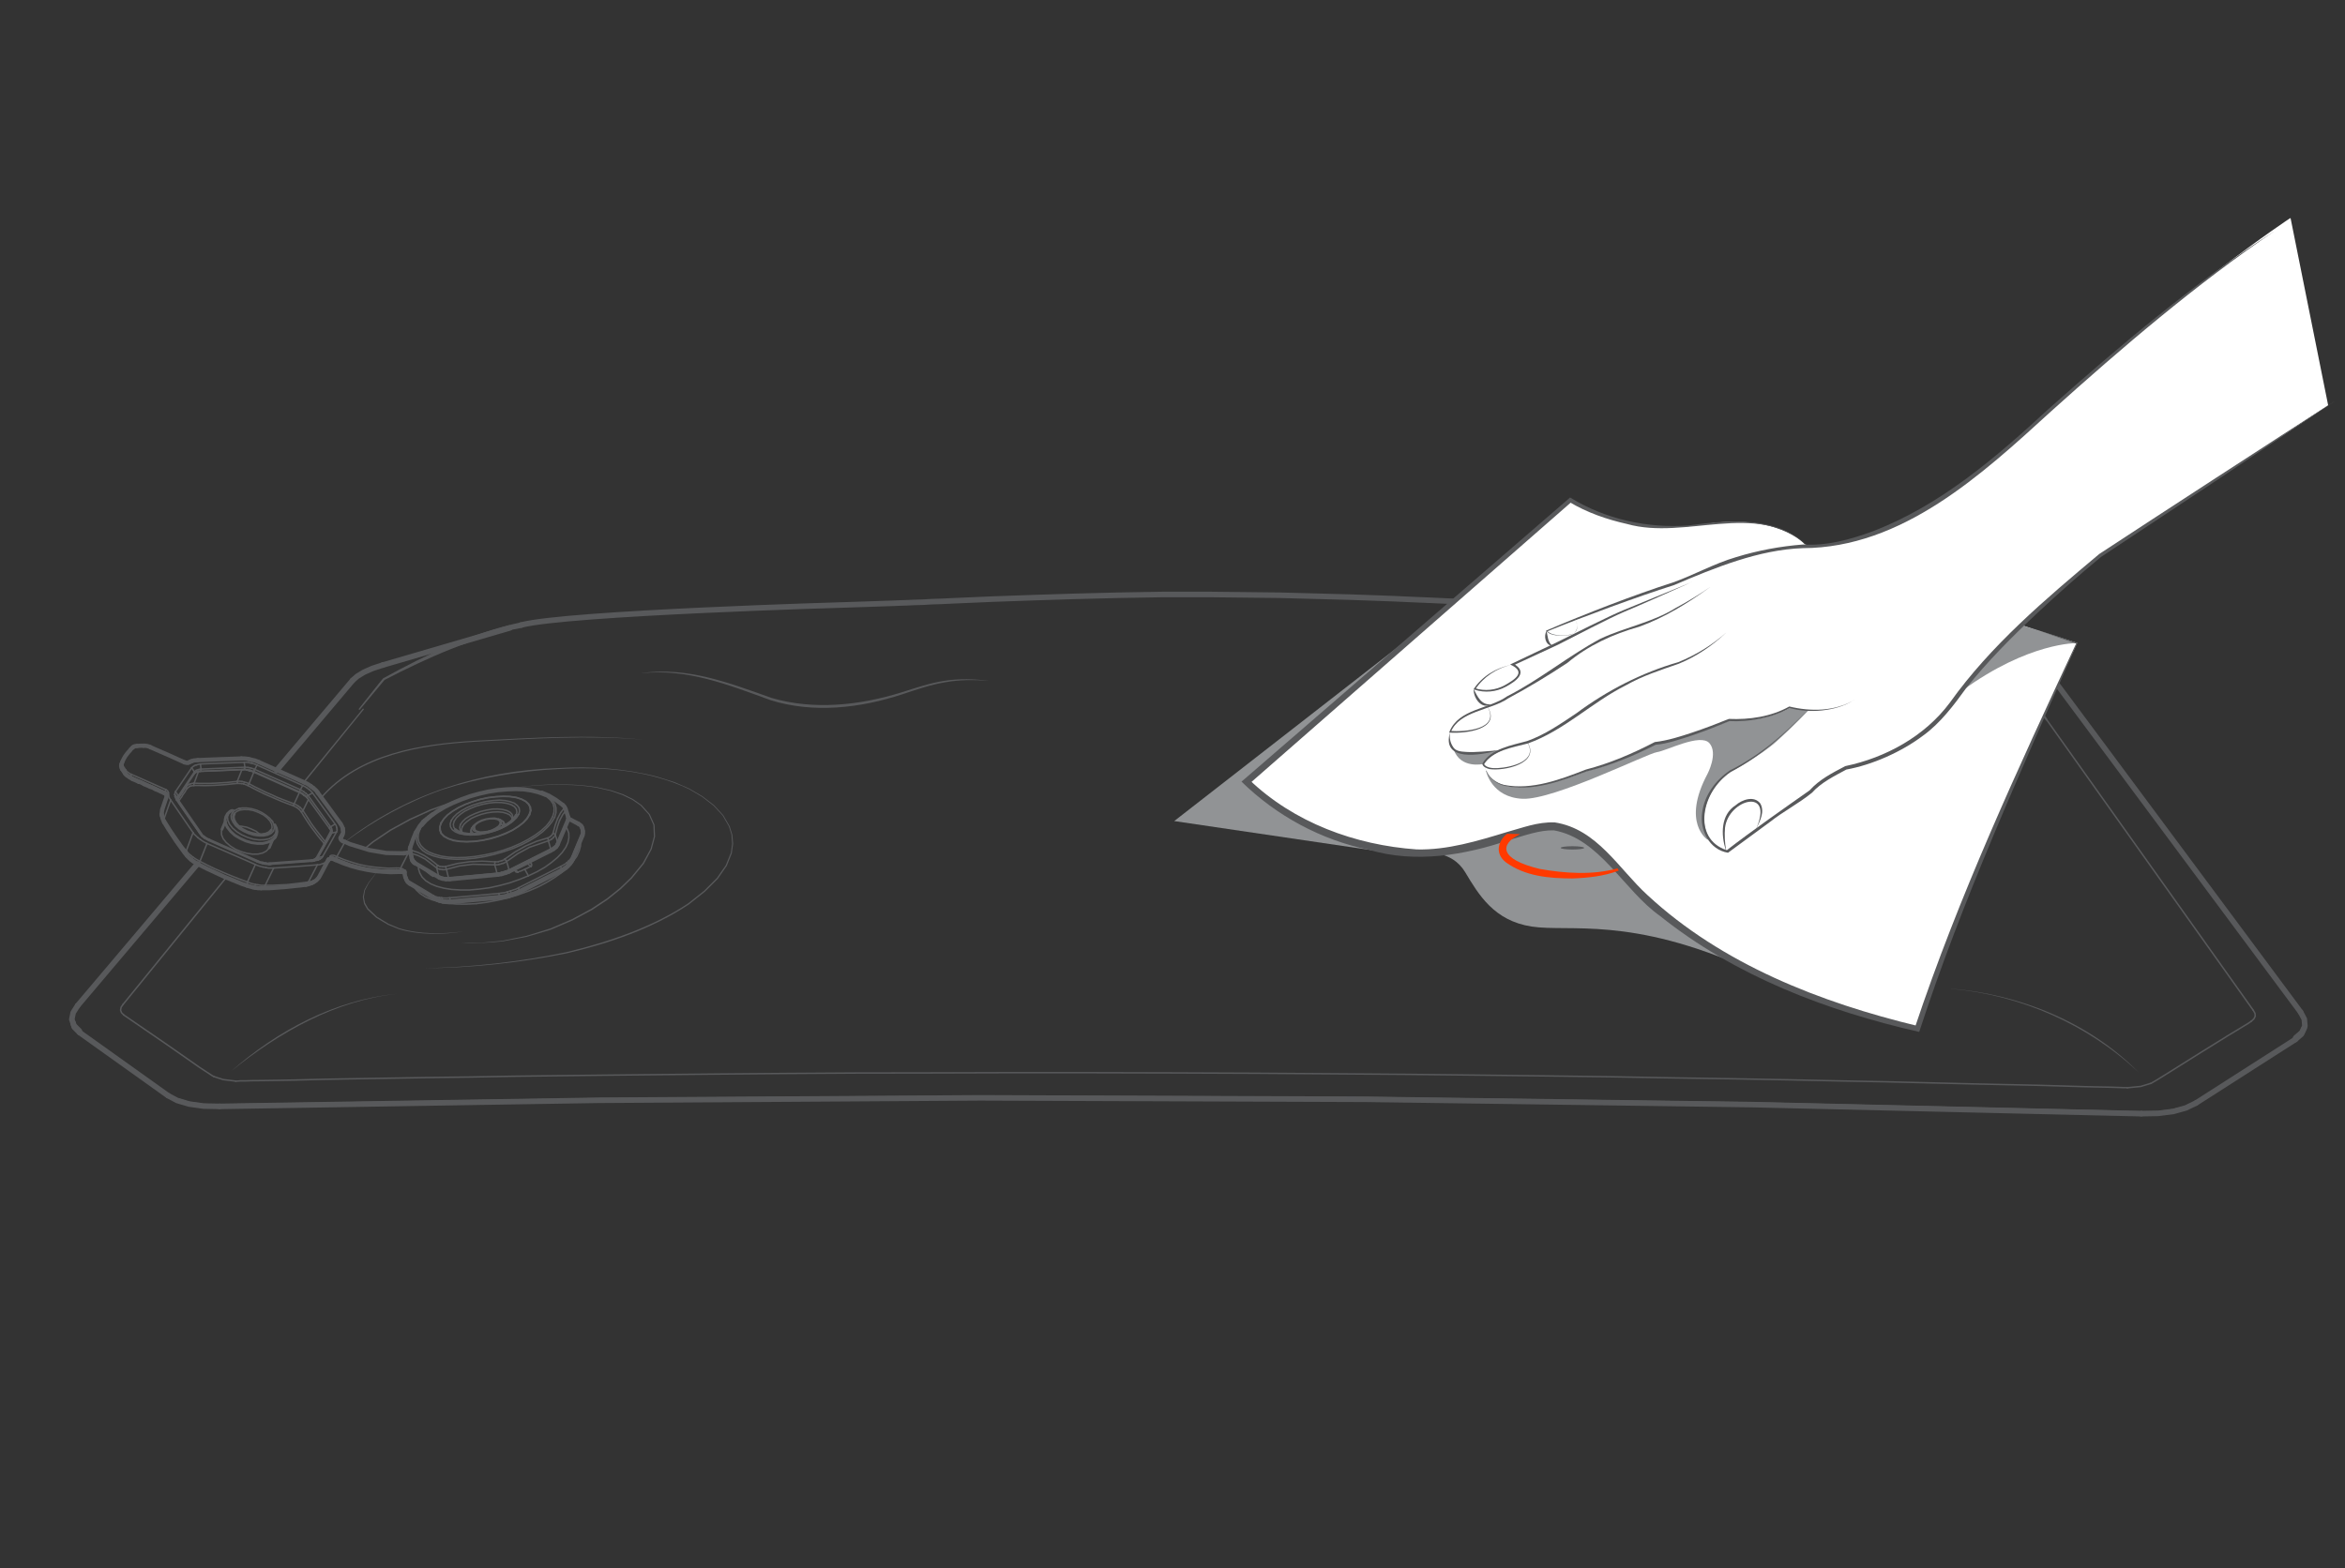 <?xml version="1.0" encoding="UTF-8"?>
<svg id="_Слой_1" data-name="Слой_1" xmlns="http://www.w3.org/2000/svg" version="1.1" viewBox="0 0 211.59 141.51">
  <rect x="0" y="0" width="211.59" height="141.51" fill="#333333" stroke="none"/>
  <!-- Generator: Adobe Illustrator 29.6.1, SVG Export Plug-In . SVG Version: 2.1.1 Build 9)  -->
  <defs>
    <style>
      .st0 {
        fill: #919395;
      }

      .st1 {
        stroke-width: .13px;
      }

      .st1, .st2, .st3, .st4, .st5 {
        fill: none;
        stroke: #58595b;
        stroke-linecap: round;
        stroke-linejoin: round;
      }

      .st6 {
        fill: #fff;
      }

      .st2 {
        stroke-width: .5px;
      }

      .st7 {
        fill: #ff3a00;
      }

      .st3 {
        stroke-width: .25px;
      }

      .st4 {
        stroke-width: .38px;
      }

      .st8 {
        fill: #58595b;
      }

      .st5 {
        stroke-width: .06px;
      }
    </style>
  </defs>
  <g>
    <polyline class="st1" points="48.32 71.39 48.36 71.39 48.37 71.41"/>
    <polyline class="st1" points="50.69 72.62 50.73 72.62 50.74 72.64 50.76 72.64 50.78 72.65"/>
    <polyline class="st1" points="50.81 72.74 50.85 72.75 50.86 72.77 50.9 72.79 50.91 72.8 50.95 72.82 50.96 72.84 50.96 72.87"/>
    <line class="st1" x1="48.2" y1="71.37" x2="48.15" y2="71.36"/>
    <polyline class="st4" points="38.67 73.78 38.6 73.83 38.53 73.9"/>
    <polyline class="st1" points="38.06 74.45 38.04 74.45 37.77 74.89"/>
    <polyline class="st1" points="50.05 73.75 50.17 73.33 50.17 72.92 50.07 72.55 49.85 72.23 49.52 71.93 49.15 71.71"/>
    <polyline class="st1" points="37.08 76.39 37.07 76.4 37.05 76.42 37.03 76.45 37.02 76.47"/>
    <line class="st1" x1="37" y1="76.72" x2="37" y2="76.77"/>
    <polyline class="st1" points="51.25 74.01 51.25 74.01 51.27 73.98 51.27 73.93 51.25 73.9"/>
    <polyline class="st1" points="50.32 76.2 50.32 76.2 50.34 76.17 50.34 76.12 50.32 76.08"/>
    <polyline class="st1" points="50.16 76.44 50.17 76.42 50.19 76.39 50.19 76.35 50.19 76.3 50.19 76.27"/>
    <polyline class="st1" points="49.95 76.62 49.97 76.59 49.99 76.57 49.99 76.52 49.99 76.49 49.97 76.45"/>
    <line class="st1" x1="39.79" y1="74.27" x2="39.79" y2="74.32"/>
    <polyline class="st4" points="37.42 77.88 37.4 77.88 37.37 77.85 37.35 77.82 37.34 77.77"/>
    <polyline class="st1" points="39.66 79.2 39.64 79.2 39.62 79.16 39.59 79.13 39.57 79.08"/>
    <polyline class="st1" points="39.94 79.3 39.93 79.3 39.89 79.28 39.86 79.25 39.84 79.21 39.83 79.16"/>
    <polyline class="st1" points="49.68 76.77 49.7 76.77 49.7 76.76 49.72 76.74 49.72 76.71 49.72 76.66 49.7 76.62"/>
    <polyline class="st1" points="45.92 78.66 45.93 78.66 45.93 78.64 45.95 78.61 45.95 78.57 45.95 78.54 45.93 78.51"/>
    <polyline class="st1" points="45.61 78.78 45.61 78.78 45.61 78.76 45.61 78.74 45.6 78.71 45.6 78.67 45.58 78.64"/>
    <polyline class="st1" points="40.57 79.35 40.55 79.35 40.53 79.33 40.52 79.31 40.5 79.28 40.48 79.25 40.47 79.21"/>
    <polyline class="st1" points="45.26 78.88 45.26 78.88 45.26 78.86 45.24 78.84 45.24 78.81 45.23 78.78 45.23 78.74"/>
    <polyline class="st1" points="44.92 78.94 44.91 78.94 44.89 78.93 44.87 78.91 44.86 78.89 44.86 78.84 44.84 78.81"/>
    <polyline class="st1" points="45.55 74.39 45.56 74.42 45.56 74.5"/>
    <polyline class="st1" points="45.34 74.1 45.36 74.12 45.45 74.28 45.41 74.49"/>
    <polyline class="st1" points="46.19 73.83 46.15 73.73 45.98 73.54 45.71 73.41 45.36 73.31 44.94 73.27 44.45 73.29 43.95 73.36 43.44 73.49 42.96 73.66 42.53 73.86 42.16 74.12 41.88 74.37 41.71 74.62"/>
    <line class="st1" x1="42.89" y1="74.96" x2="42.79" y2="74.6"/>
    <polyline class="st1" points="45.48 74.54 45.46 74.54 45.45 74.52 45.43 74.5 45.41 74.49"/>
    <line class="st1" x1="42.55" y1="75.28" x2="42.5" y2="75.18"/>
    <polyline class="st1" points="42.84 75.28 42.79 75.26 42.6 75.13 42.52 74.96 42.55 74.76"/>
    <line class="st1" x1="45.41" y1="74.49" x2="45.29" y2="74.67"/>
    <polyline class="st1" points="41.71 74.62 41.64 74.86 41.66 75.02"/>
    <polyline class="st1" points="41.54 74.42 41.48 74.69 41.53 74.92 41.64 75.07"/>
    <polyline class="st1" points="41.09 74.87 40.94 74.65 40.9 74.39 40.99 74.1"/>
    <line class="st1" x1="47.77" y1="73.58" x2="47.75" y2="73.51"/>
    <line class="st1" x1="38.5" y1="78.64" x2="38.6" y2="78.59"/>
    <line class="st1" x1="39.19" y1="79.03" x2="39.07" y2="79.08"/>
    <line class="st1" x1="47.72" y1="77.77" x2="47.93" y2="77.92"/>
    <line class="st1" x1="46.74" y1="78.71" x2="46.4" y2="78.47"/>
    <polyline class="st1" points="27.66 71.91 27.61 71.88 27.5 71.78"/>
    <line class="st1" x1="29.35" y1="75.95" x2="29.4" y2="76.02"/>
    <line class="st1" x1="27.83" y1="72.15" x2="27.34" y2="73.16"/>
    <polyline class="st1" points="52.56 75.28 52.61 75.09 52.59 75.01"/>
    <line class="st1" x1="18.08" y1="69.61" x2="17.94" y2="69.61"/>
    <line class="st1" x1="36.53" y1="78.73" x2="36.36" y2="78.69"/>
    <polyline class="st1" points="36.26 78.64 36.26 78.64 36.29 78.66 36.36 78.67 36.41 78.69"/>
    <polyline class="st1" points="36.19 78.54 36.36 78.59 36.46 78.66 36.55 78.73 36.55 78.76"/>
    <line class="st4" x1="30.89" y1="75.33" x2="30.73" y2="75.65"/>
    <polyline class="st1" points="29.83 75.23 29.85 75.21 29.87 75.19 29.9 75.18 29.93 75.18"/>
    <polyline class="st1" points="28.59 77.46 28.61 77.43 28.62 77.41 28.66 77.4 28.67 77.4"/>
    <polyline class="st1" points="52.56 75.28 52.56 75.33 52.56 75.36 52.54 75.39"/>
    <polyline class="st1" points="51.65 77.51 51.65 77.55 51.65 77.58 51.64 77.6"/>
    <polyline class="st1" points="51.33 78.04 51.33 78.04 51.43 77.92"/>
    <line class="st1" x1="16.81" y1="70.99" x2="16.86" y2="70.82"/>
    <polyline class="st1" points="17.55 69.81 17.55 69.78 17.57 69.76 17.57 69.73 17.55 69.69 17.54 69.66"/>
    <line class="st1" x1="14.59" y1="73.48" x2="14.63" y2="73.27"/>
    <polyline class="st1" points="16.09 71.96 16.11 71.95 16.11 71.91 16.11 71.88 16.11 71.84 16.09 71.83"/>
    <polyline class="st1" points="16.07 72.08 16.07 72.06 16.06 72.05 16.04 72.01"/>
    <polyline class="st1" points="14.61 73.63 14.61 73.61 14.63 73.41"/>
    <polyline class="st1" points="16.09 72.23 16.09 72.21 16.07 72.2 16.06 72.16"/>
    <polyline class="st1" points="14.63 73.27 14.64 73.07 14.66 73.04"/>
    <polyline class="st1" points="10.96 68.99 10.94 69 10.94 69.04 10.94 69.09 10.94 69.12 10.96 69.17 10.98 69.2 10.99 69.25 11.01 69.3"/>
    <polyline class="st1" points="11.01 69.3 11.01 69.32 11.01 69.34 11.01 69.36 11.01 69.37 11.01 69.39 11.01 69.41 11.03 69.41 11.03 69.42"/>
    <polyline class="st1" points="39.19 81.01 39.2 81.06 39.22 81.1 39.24 81.11"/>
    <polyline class="st1" points="39.49 81.23 39.51 81.23 39.79 81.3"/>
    <polyline class="st1" points="27.6 79.84 27.63 79.84 27.75 79.75 27.83 79.6"/>
    <polyline class="st1" points="50.56 78.64 50.56 78.64 50.58 78.62"/>
    <polyline class="st1" points="11.3 69.71 11.3 69.73 11.28 69.74 11.28 69.76 11.28 69.78 11.3 69.79 11.3 69.81 11.3 69.83"/>
    <polyline class="st1" points="23.54 80.16 23.64 80.16 23.79 80.07 23.93 79.9"/>
    <polyline class="st1" points="46.74 80.56 46.76 80.56 46.77 80.54"/>
    <line class="st1" x1="46.13" y1="80.79" x2="46.13" y2="80.79"/>
    <polyline class="st1" points="40.8 81.4 40.8 81.4 40.79 81.4"/>
    <polyline class="st1" points="45.23 81 45.23 81 45.21 81"/>
    <polyline class="st1" points="45.88 80.88 45.88 80.88 45.88 80.86"/>
    <polyline class="st1" points="17.89 78 17.89 77.99 17.94 77.88 18.04 77.73"/>
    <polyline class="st1" points="22.28 79.92 22.26 79.89 22.28 79.79 22.33 79.6"/>
    <polyline class="st1" points="14.81 74.2 14.78 74.05 14.81 73.88"/>
    <polyline class="st1" points="16.88 77.21 16.85 77.18 16.8 76.99 16.81 76.79"/>
    <line class="st1" x1="29.21" y1="76.07" x2="29.28" y2="76.22"/>
    <path class="st8" d="M34.06,78.63s-.8,1.09-.79,1.07c0,0-.34.66-.34.66.02-.08-.11.7-.1.59,0,0,.11.55.11.55-.05-.1.3.52.29.5-.06-.07.79.74.78.73-.05-.03,1.06.64,1.05.64-.04-.02,1,.42.96.4,1.82.56,3.92.54,5.81.29-1.82.31-4.01.33-5.83-.2-.02,0-.98-.4-.99-.4,0,0-1.07-.63-1.07-.64,0-.02-.8-.73-.8-.75,0,0-.3-.52-.3-.52v-.02s-.1-.56-.1-.56v-.02s.12-.62.13-.63c0,0,.36-.65.37-.65,0,0,.83-1.09.84-1.04h0Z"/>
    <path class="st8" d="M45.28,71.27c2.78-.5,5.74-.67,8.55-.24,0,0,1.33.3,1.33.3,0,0,1.04.35,1.05.35,0,0,.91.43.91.44,0,0,.76.52.76.53,0,.01.75.82.75.83,0,.02.43.94.43.96,0,0,.05,1.06.05,1.06,0,.03-.3,1.13-.31,1.15,0,0-.7,1.3-.7,1.3,0,0-1.08,1.31-1.08,1.32,0,.01-.99.96-1,.97,0,0-1.19.96-1.2.96,0,0-1.36.91-1.37.91,0,0-1.78.96-1.79.96,0,0-1.97.84-1.97.84-.01,0-2.12.63-2.13.63l-2.21.42c-.97.1-2.73.21-3.71.17,0-.01,1.82-.05,1.82-.05,0,0,1.88-.18,1.88-.18-.02,0,2.22-.45,2.19-.45,0,0,2.14-.66,2.11-.65,0,0,1.98-.85,1.96-.84,0,0,1.78-.96,1.78-.96-.03.02,1.38-.92,1.36-.9l1.2-.96s1.01-.97.99-.95c0,0,1.1-1.34,1.07-1.3,0,0,.73-1.33.7-1.28,0,.01.32-1.18.3-1.11,0,.01-.05-1.12-.04-1.04,0,0-.42-.94-.42-.94.05.04-.75-.82-.73-.82.04.03-.78-.53-.74-.51,0,0-.92-.45-.9-.44,0,0-1.04-.36-1.04-.36.02,0-1.33-.31-1.33-.31-2.78-.45-5.8-.26-8.54.18h0Z"/>
    <polyline class="st1" points="32.9 76.59 33.67 75.97 35.23 74.92 37 73.95 38.85 73.11 40.82 72.4 41.54 72.18"/>
    <path class="st8" d="M31.11,75.98c5.49-4.32,12.29-6.44,19.22-6.66,2.94-.18,6.12.03,8.98.78,0,0,1.53.48,1.53.48,0,0,1.36.59,1.36.59,0,0,1.18.69,1.18.69,0,0,1.05.8,1.05.81,0,0,.83.89.83.9,0,0,.58.99.58,1,0,.01.24.76.24.77,0,0,.07.81.07.81,0,.03-.12.84-.12.86,0,0-.45,1.13-.45,1.13,0,.01-.81,1.16-.81,1.17,0,.02-1.17,1.16-1.17,1.17,0,0-1.45,1.15-1.45,1.15-3.27,2.18-7.22,3.52-11.02,4.41-4.18.84-8.61,1.33-12.85,1.34,4.24-.08,8.66-.57,12.83-1.45,3.76-.9,7.76-2.25,10.98-4.4,0,0,1.47-1.16,1.44-1.14,0,0,1.16-1.16,1.16-1.16-.02.04.8-1.16.8-1.15-.03.07.47-1.17.45-1.1l.12-.84c0,.06-.07-.85-.06-.79l-.23-.76s-.59-1.02-.56-.98l-.82-.89s-1.06-.82-1.03-.8c0,0-1.19-.7-1.17-.69-3.62-1.74-7.89-2.06-11.85-1.82-3.52.18-7.11.78-10.46,1.87-3.12,1.1-6.13,2.76-8.76,4.72h0Z"/>
    <polyline class="st1" points="51.05 73.04 51.16 73.43 51.27 73.73"/>
    <polyline class="st1" points="51.27 73.73 51.27 73.78 51.27 73.83 51.25 73.9"/>
    <polyline class="st1" points="51.03 73.19 51.05 73.11 51.05 73.04"/>
    <polyline class="st1" points="50.86 72.89 50.9 72.89 50.93 72.9 50.96 72.92 50.98 72.94 51 72.96 51.01 72.99 51.03 73.01 51.05 73.04"/>
    <polyline class="st1" points="50.86 72.99 50.88 72.99 50.91 73.02 50.95 73.04 50.96 73.07 50.98 73.09 51 73.12 51.01 73.16 51.03 73.19"/>
    <polyline class="st1" points="50.32 73.86 50.58 73.36 50.86 72.99"/>
    <polyline class="st1" points="50.86 72.99 50.88 72.92 50.86 72.89"/>
    <polyline class="st1" points="50.86 72.89 50.86 72.87 50.86 72.84 50.85 72.82 50.85 72.8 50.83 72.79 50.83 72.77 50.81 72.75 50.81 72.74"/>
    <polyline class="st1" points="50.81 72.74 50.76 72.67 50.69 72.62"/>
    <polyline class="st1" points="50.69 72.62 50.05 72.15 49.45 71.78 48.86 71.53 48.32 71.39"/>
    <polyline class="st1" points="48.32 71.39 48.25 71.37 48.2 71.37"/>
    <polyline class="st4" points="38.53 73.9 38.5 73.91 38.48 73.93 38.45 73.95 38.43 73.98 38.4 74 38.38 74.01 38.35 74.03 38.33 74.05"/>
    <polyline class="st4" points="38.33 74.05 38.25 74.12 38.19 74.17"/>
    <polyline class="st4" points="38.19 74.17 37.88 74.55 37.57 75.06"/>
    <polyline class="st4" points="49.15 71.71 49.1 71.68 48.56 71.49 47.95 71.34 47.28 71.24 46.54 71.21 45.75 71.24 44.92 71.31 44.08 71.44 43.24 71.63 42.42 71.86 41.61 72.15 40.84 72.47 40.13 72.82 39.47 73.21 38.9 73.61 38.43 74.03 38.06 74.45"/>
    <polyline class="st1" points="47.8 73.51 47.9 73.17 47.87 72.85 47.72 72.57 47.45 72.32 47.06 72.11 46.59 71.96 46.03 71.88 45.41 71.86 44.74 71.9 44.03 71.98 43.33 72.13 42.64 72.35 41.96 72.6 41.36 72.89 40.82 73.21 40.36 73.56 40.03 73.91 39.79 74.27"/>
    <polyline class="st1" points="49.87 73.7 49.99 73.29 50 72.9 49.9 72.53 49.68 72.21 49.36 71.93 48.94 71.69 48.42 71.49 47.83 71.36 47.18 71.26 46.45 71.22 45.68 71.26 44.89 71.32 44.07 71.46 43.24 71.63 42.43 71.86 41.64 72.13 40.9 72.45 40.2 72.79 39.57 73.17 39.02 73.56 38.55 73.98 38.18 74.39 37.91 74.81"/>
    <polyline class="st4" points="37 76.77 37.08 77.16 37.15 77.48"/>
    <polyline class="st4" points="37.2 77.63 37.2 77.61 37.19 77.6 37.19 77.58 37.17 77.55 37.17 77.53 37.17 77.51 37.15 77.5 37.15 77.48"/>
    <polyline class="st1" points="37.07 76.56 37.05 76.57 37.03 76.61 37.02 76.62 37 76.66 37 76.69 37 76.72 37 76.74 37 76.77"/>
    <polyline class="st1" points="37 76.77 37 76.79 37 76.81 37.02 76.82 37.02 76.84 37.02 76.87 37.03 76.89 37.03 76.91 37.05 76.93"/>
    <polyline class="st1" points="37.2 77.63 37.12 77.23 37.05 76.93"/>
    <polyline class="st4" points="37.34 77.77 37.27 77.73 37.24 77.68 37.2 77.63"/>
    <polyline class="st1" points="37.12 76.69 37.08 76.72 37.07 76.74 37.07 76.77 37.05 76.81 37.03 76.82 37.03 76.86 37.03 76.89 37.05 76.93"/>
    <polyline class="st1" points="37.05 76.93 37.08 76.99 37.17 77.03"/>
    <polyline class="st1" points="51.03 73.19 51.15 73.58 51.25 73.9"/>
    <polyline class="st1" points="50.49 74.05 50.78 73.51 51.03 73.19"/>
    <line class="st1" x1="51.25" y1="73.9" x2="50.32" y2="76.08"/>
    <polyline class="st1" points="50.1 75.34 50.31 74.57 50.49 74.05"/>
    <polyline class="st1" points="50.32 76.08 50.21 75.66 50.1 75.34"/>
    <polyline class="st1" points="50.32 76.08 50.29 76.13 50.24 76.2 50.19 76.27"/>
    <polyline class="st1" points="49.95 75.56 50.05 75.46 50.1 75.34"/>
    <polyline class="st1" points="49.9 75.19 49.94 75.21 49.97 75.23 50 75.24 50.02 75.26 50.05 75.28 50.07 75.29 50.09 75.33 50.1 75.34"/>
    <line class="st1" x1="46.56" y1="78.69" x2="46.66" y2="78.66"/>
    <polyline class="st1" points="50.19 76.27 50.16 76.29 50.14 76.32 50.1 76.34 50.09 76.35 50.05 76.39 50.04 76.4 50 76.42 49.97 76.45"/>
    <polyline class="st1" points="49.77 75.73 49.79 75.71 49.82 75.7 49.84 75.68 49.87 75.65 49.89 75.63 49.92 75.61 49.94 75.6 49.95 75.56"/>
    <polyline class="st1" points="49.97 76.45 49.9 76.5 49.8 76.57 49.7 76.62"/>
    <polyline class="st1" points="49.48 75.88 49.65 75.81 49.77 75.73"/>
    <polyline class="st1" points="37.34 77.77 37.24 77.36 37.17 77.03"/>
    <line class="st1" x1="39.57" y1="79.08" x2="37.34" y2="77.77"/>
    <polyline class="st1" points="39.41 78.34 39.51 78.76 39.57 79.08"/>
    <polyline class="st1" points="39.83 79.16 39.74 79.15 39.66 79.11 39.57 79.08"/>
    <polyline class="st1" points="37.2 76.77 37.19 76.79 37.17 76.82 37.15 76.86 37.15 76.89 37.15 76.93 37.15 76.96 37.15 76.99 37.17 77.03"/>
    <polyline class="st1" points="37.17 77.03 37.72 77.21 38.36 77.53 39.41 78.34"/>
    <polyline class="st1" points="39.49 78.1 39.47 78.12 39.46 78.15 39.44 78.19 39.42 78.22 39.42 78.25 39.41 78.27 39.41 78.3 39.41 78.34"/>
    <polyline class="st1" points="39.41 78.34 39.52 78.41 39.68 78.44"/>
    <polyline class="st1" points="40.13 79.21 40.1 79.2 40.05 79.2 40.01 79.2 39.98 79.2 39.94 79.18 39.91 79.18 39.86 79.18 39.83 79.16"/>
    <polyline class="st1" points="39.68 78.44 39.71 78.46 39.74 78.46 39.78 78.46 39.81 78.46 39.84 78.47 39.88 78.47 39.91 78.47 39.94 78.49"/>
    <polyline class="st1" points="40.47 79.21 40.35 79.21 40.23 79.21 40.13 79.21"/>
    <polyline class="st1" points="39.94 78.49 40.11 78.49 40.28 78.46"/>
    <polyline class="st1" points="45.93 78.51 45.82 78.56 45.7 78.59 45.58 78.64"/>
    <polyline class="st1" points="45.38 77.92 45.56 77.85 45.71 77.75"/>
    <polyline class="st1" points="45.58 78.64 45.53 78.66 45.5 78.66 45.45 78.67 45.39 78.69 45.36 78.71 45.31 78.71 45.26 78.73 45.23 78.74"/>
    <polyline class="st1" points="45.23 78.74 45.09 78.78 44.96 78.79 44.84 78.81"/>
    <polyline class="st1" points="45.02 78.02 45.08 78 45.11 77.99 45.16 77.99 45.21 77.97 45.24 77.95 45.29 77.93 45.33 77.93 45.38 77.92"/>
    <polyline class="st1" points="49.48 75.88 49.6 76.3 49.7 76.62"/>
    <polyline class="st1" points="45.93 78.51 45.82 78.09 45.71 77.75"/>
    <line class="st1" x1="49.7" y1="76.62" x2="45.93" y2="78.51"/>
    <polyline class="st1" points="44.64 78.05 44.86 78.05 45.02 78.02"/>
    <polyline class="st1" points="44.64 78.05 44.76 78.47 44.84 78.81"/>
    <polyline class="st1" points="40.47 79.21 40.36 78.79 40.28 78.46"/>
    <line class="st1" x1="44.84" y1="78.81" x2="40.47" y2="79.21"/>
    <polyline class="st1" points="45.55 77.53 45.58 77.56 45.6 77.58 45.61 77.61 45.65 77.65 45.66 77.67 45.68 77.7 45.7 77.73 45.71 77.75"/>
    <polyline class="st1" points="45.71 77.75 46.72 77.04 47.77 76.47 49.48 75.88"/>
    <polyline class="st1" points="49.4 75.63 49.42 75.66 49.43 75.68 49.45 75.71 49.47 75.75 49.47 75.78 49.48 75.81 49.48 75.85 49.48 75.88"/>
    <polyline class="st1" points="40.21 78.2 40.21 78.22 40.21 78.25 40.23 78.29 40.23 78.32 40.25 78.36 40.26 78.39 40.26 78.42 40.28 78.46"/>
    <polyline class="st1" points="40.28 78.46 41.46 78.15 42.67 78 44.64 78.05"/>
    <polyline class="st1" points="44.67 77.78 44.67 77.82 44.65 77.85 44.65 77.88 44.65 77.92 44.64 77.95 44.64 77.99 44.64 78.02 44.64 78.05"/>
    <polyline class="st1" points="37.91 74.81 37.89 74.82 37.88 74.82 37.86 74.84 37.84 74.84 37.82 74.86 37.81 74.86 37.79 74.87 37.77 74.89"/>
    <polyline class="st1" points="39.79 74.27 39.68 74.62 39.68 74.94 39.81 75.24 40.06 75.5 40.45 75.7 40.92 75.87 41.49 75.95 42.11 75.98 42.8 75.95 43.53 75.85 44.27 75.7 44.97 75.48 45.65 75.23 46.27 74.92 46.79 74.59 47.25 74.23 47.58 73.88 47.8 73.51"/>
    <polyline class="st1" points="37.91 74.81 37.76 75.23 37.72 75.61 37.79 75.98 37.98 76.32 38.28 76.62 38.68 76.89 39.19 77.09 39.79 77.26 40.47 77.36 41.21 77.4 42.01 77.38 42.84 77.3 43.7 77.16 44.55 76.98 45.39 76.74 46.2 76.45 46.96 76.12 47.67 75.75 48.3 75.36 48.84 74.96 49.3 74.54 49.63 74.12 49.87 73.7"/>
    <line class="st1" x1="37.77" y1="74.89" x2="37.57" y2="75.06"/>
    <polyline class="st1" points="37.57 75.06 37.32 75.66 37.08 76.39"/>
    <polyline class="st1" points="37.08 76.39 37.07 76.49 37.07 76.56"/>
    <polyline class="st1" points="37.07 76.56 37.07 76.57 37.08 76.59 37.08 76.61 37.08 76.62 37.1 76.64 37.1 76.66 37.1 76.67 37.12 76.69"/>
    <polyline class="st1" points="37.12 76.69 37.15 76.74 37.2 76.77"/>
    <polyline class="st1" points="37.2 76.77 37.71 76.93 38.28 77.21 38.87 77.6 39.49 78.1"/>
    <polyline class="st1" points="39.49 78.1 39.59 78.15 39.69 78.19"/>
    <polyline class="st1" points="39.69 78.19 39.73 78.19 39.76 78.2 39.79 78.2 39.83 78.2 39.86 78.2 39.89 78.22 39.93 78.22 39.96 78.22"/>
    <polyline class="st1" points="39.96 78.22 40.1 78.22 40.21 78.2"/>
    <polyline class="st1" points="40.21 78.2 41.27 77.93 42.38 77.77 43.51 77.72 44.67 77.78"/>
    <polyline class="st1" points="44.67 77.78 44.84 77.78 44.96 77.77"/>
    <polyline class="st1" points="44.96 77.77 45.01 77.75 45.04 77.73 45.09 77.73 45.13 77.72 45.18 77.7 45.21 77.7 45.26 77.68 45.29 77.67"/>
    <polyline class="st1" points="45.29 77.67 45.45 77.61 45.55 77.53"/>
    <polyline class="st1" points="45.55 77.53 46.47 76.89 47.43 76.35 48.41 75.93 49.4 75.63"/>
    <polyline class="st1" points="49.4 75.63 49.53 75.58 49.62 75.53"/>
    <polyline class="st1" points="49.62 75.53 49.63 75.51 49.67 75.5 49.68 75.46 49.72 75.44 49.73 75.43 49.75 75.41 49.79 75.38 49.8 75.36"/>
    <polyline class="st1" points="49.8 75.36 49.87 75.28 49.9 75.19"/>
    <polyline class="st1" points="49.9 75.19 50.1 74.47 50.32 73.86"/>
    <polyline class="st1" points="37.77 74.89 37.62 75.31 37.57 75.71 37.64 76.1 37.84 76.44 38.14 76.76 38.56 77.03 39.09 77.24 39.69 77.4 40.4 77.5 41.16 77.55 41.98 77.53 42.84 77.45 43.71 77.31 44.59 77.11 45.45 76.86 46.29 76.57 47.06 76.24 47.78 75.87 48.44 75.46 48.99 75.04 49.45 74.6 49.8 74.17 50.05 73.75"/>
    <polyline class="st1" points="45.16 73.98 45.18 74 45.34 74.1"/>
    <line class="st1" x1="42.55" y1="74.76" x2="42.64" y2="74.64"/>
    <polyline class="st1" points="46.2 73.98 46.27 73.73 46.2 73.49 46.03 73.31 45.75 73.16 45.38 73.06 44.92 73.01 44.42 73.02 43.9 73.11 43.36 73.24 42.85 73.43 42.4 73.64 42.01 73.88 41.73 74.15 41.54 74.42"/>
    <polyline class="st1" points="40.99 74.1 41.19 73.8 41.51 73.51 41.91 73.22 42.42 72.97 42.96 72.75 43.54 72.59 44.15 72.47 44.72 72.42 45.26 72.43 45.73 72.5 46.12 72.62 46.42 72.8 46.59 73.02 46.64 73.29 46.57 73.58"/>
    <polyline class="st1" points="39.83 74.25 40.06 73.9 40.4 73.54 40.85 73.21 41.37 72.89 41.98 72.6 42.64 72.35 43.33 72.15 44.03 72 44.72 71.91 45.39 71.88 46 71.9 46.56 71.98 47.03 72.13 47.41 72.33 47.67 72.57 47.82 72.85 47.85 73.17 47.75 73.51"/>
    <polyline class="st1" points="40.72 74.05 40.92 73.75 41.24 73.44 41.64 73.16 42.13 72.89 42.69 72.65 43.28 72.47 43.88 72.33 44.47 72.25 45.06 72.21 45.58 72.25 46.03 72.35 46.4 72.48 46.67 72.69 46.84 72.92 46.88 73.19 46.81 73.48"/>
    <polyline class="st1" points="45.23 74.37 45.24 74.17 45.16 74.01 44.94 73.9 44.62 73.83 44.25 73.85 43.85 73.91 43.44 74.03 43.11 74.2 42.84 74.4 42.67 74.6"/>
    <polyline class="st1" points="45.11 74.39 44.97 74.57 44.72 74.74 44.4 74.91 44.05 75.02 43.66 75.07 43.33 75.09 43.04 75.02 42.84 74.92 42.75 74.77 42.79 74.6"/>
    <polyline class="st1" points="42.79 74.6 42.94 74.4 43.17 74.23 43.49 74.08 43.85 73.96 44.22 73.9 44.57 73.9 44.86 73.95 45.04 74.05 45.14 74.2 45.11 74.39"/>
    <line class="st1" x1="45.23" y1="74.37" x2="45.41" y2="74.49"/>
    <polyline class="st1" points="42.67 74.6 42.64 74.81 42.74 74.96 42.96 75.07 43.26 75.14 43.65 75.14 44.05 75.07 44.45 74.94 44.81 74.77 45.06 74.57 45.23 74.37"/>
    <line class="st1" x1="42.67" y1="74.6" x2="42.55" y2="74.76"/>
    <polyline class="st1" points="46.17 74.05 46.17 74.03 46.19 74.01 46.2 73.98"/>
    <line class="st1" x1="46.57" y1="73.58" x2="46.2" y2="73.98"/>
    <polyline class="st5" points="46.81 73.48 46.77 73.49 46.74 73.49 46.71 73.49 46.67 73.51 46.64 73.53 46.62 73.54 46.59 73.56 46.57 73.58"/>
    <polyline class="st3" points="46.57 73.58 46.37 73.88 46.07 74.18 45.65 74.47 45.16 74.72 44.6 74.94 44 75.11 43.39 75.23 42.8 75.29 42.25 75.28 41.78 75.21 41.39 75.07 41.1 74.89 41.09 74.87"/>
    <polyline class="st1" points="47.75 73.51 47.53 73.86 47.21 74.23 46.77 74.57 46.24 74.91 45.63 75.19 44.96 75.46 44.25 75.66 43.53 75.83 42.82 75.92 42.13 75.95 41.51 75.93 40.95 75.83 40.47 75.68 40.11 75.48 39.84 75.23 39.73 74.92 39.71 74.6 39.83 74.25"/>
    <polyline class="st1" points="46.81 73.48 46.61 73.8 46.3 74.1 45.9 74.39 45.39 74.67 44.84 74.91 44.25 75.09 43.63 75.24 43.01 75.33 42.43 75.36 41.9 75.31 41.44 75.23 41.07 75.07 40.8 74.87 40.65 74.62 40.62 74.35 40.72 74.05"/>
    <line class="st1" x1="47.82" y1="77.72" x2="47.82" y2="77.72"/>
    <polyline class="st1" points="47.58 77.95 47.63 77.9 47.67 77.85 47.68 77.8 47.68 77.73"/>
    <line class="st1" x1="47.58" y1="77.95" x2="47.92" y2="78.19"/>
    <polyline class="st1" points="47.01 78.22 47.08 78.19 47.16 78.15 47.23 78.12 47.3 78.09 47.36 78.05 47.45 78.02 47.51 77.99 47.58 77.95"/>
    <polyline class="st1" points="51.01 74.57 51.18 74.81 51.32 75.19 51.33 75.6 51.25 76.03 51.05 76.47 50.73 76.93 50.31 77.38 49.77 77.83 49.16 78.27 48.46 78.67 47.68 79.04"/>
    <line class="st1" x1="48.02" y1="77.61" x2="47.82" y2="77.72"/>
    <polyline class="st1" points="47.93 77.92 47.87 77.8 47.82 77.72"/>
    <polyline class="st1" points="47.93 77.92 47.97 77.99 47.97 78.07 47.97 78.14 47.93 78.17 47.92 78.19"/>
    <polyline class="st1" points="47.35 78.46 47.41 78.42 47.48 78.39 47.56 78.36 47.63 78.32 47.7 78.29 47.77 78.25 47.83 78.22 47.92 78.19"/>
    <polyline class="st1" points="46.4 78.47 46.47 78.44 46.56 78.41 46.64 78.37 46.71 78.34 46.79 78.32 46.86 78.29 46.94 78.25 47.01 78.22"/>
    <polyline class="st1" points="38.5 78.64 38.48 78.61 38.48 78.59 38.5 78.52"/>
    <polyline class="st1" points="37.76 78.1 37.76 78.41 37.88 78.79 38.09 79.16 38.41 79.48 38.87 79.77 39.41 79.99 40.05 80.16 40.75 80.27 41.54 80.32 42.38 80.32 43.26 80.24 44.17 80.12 45.08 79.92 45.98 79.68 46.84 79.38 47.68 79.04"/>
    <line class="st1" x1="47.35" y1="78.46" x2="47.68" y2="79.04"/>
    <polyline class="st1" points="46.74 78.71 46.81 78.67 46.89 78.64 46.96 78.62 47.04 78.59 47.11 78.56 47.19 78.52 47.26 78.49 47.35 78.46"/>
    <polyline class="st1" points="46.74 78.71 46.69 78.73 46.66 78.71 46.57 78.69 46.5 78.64 46.45 78.57"/>
    <polyline class="st1" points="46.39 78.42 46.42 78.49 46.45 78.57"/>
    <polyline class="st1" points="42.25 79.18 42.87 79.15 43.71 79.04"/>
    <polyline class="st1" points="39.27 78.91 39.22 78.98 39.17 79.03 39.12 79.08 39.09 79.08 39.07 79.08"/>
    <polyline class="st1" points="38.5 78.64 38.55 78.69 38.62 78.76 38.68 78.81 38.75 78.86 38.82 78.93 38.9 78.98 38.99 79.03 39.07 79.08"/>
    <line class="st1" x1="26.92" y1="72.75" x2="27.08" y2="72.87"/>
    <polyline class="st1" points="26.54 72.55 26.74 72.64 26.92 72.75"/>
    <polyline class="st1" points="27.08 72.87 27.23 73.01 27.34 73.16"/>
    <line class="st1" x1="27.38" y1="71.74" x2="27.39" y2="71.74"/>
    <polyline class="st1" points="27.39 71.74 27.41 71.76 27.43 71.78 27.46 71.79 27.48 71.81 27.5 71.83 27.53 71.84 27.55 71.86 27.56 71.88"/>
    <line class="st1" x1="27.56" y1="71.88" x2="27.58" y2="71.88"/>
    <line class="st1" x1="27.38" y1="71.74" x2="27.31" y2="71.63"/>
    <polyline class="st1" points="27.02 71.53 27.19 71.61 27.29 71.68 27.38 71.74"/>
    <polyline class="st1" points="27.58 71.88 27.7 72 27.76 72.06 27.78 72.08"/>
    <line class="st1" x1="27.58" y1="71.88" x2="27.5" y2="71.78"/>
    <polyline class="st1" points="27.5 71.78 27.48 71.76 27.46 71.74 27.43 71.73 27.41 71.69 27.39 71.68 27.36 71.66 27.34 71.64 27.31 71.63"/>
    <polyline class="st1" points="27.31 71.63 27.18 71.54 27.02 71.46"/>
    <polyline class="st1" points="27.6 71.59 27.56 71.58 27.55 71.56 27.51 71.54 27.5 71.53 27.48 71.51 27.45 71.49 27.43 71.47 27.41 71.44"/>
    <line class="st1" x1="27.71" y1="71.98" x2="27.66" y2="71.91"/>
    <polyline class="st1" points="27.41 71.44 27.34 71.41 27.29 71.37 27.28 71.36 27.26 71.36 27.11 71.27"/>
    <polyline class="st1" points="27.8 71.79 27.75 71.74 27.71 71.71 27.71 71.69 27.7 71.69 27.6 71.59"/>
    <polyline class="st1" points="26.47 72.72 26.49 72.69 26.5 72.64 26.52 72.59 26.54 72.55"/>
    <polyline class="st1" points="22.36 70.89 22.38 70.85 22.42 70.82 22.43 70.77 22.47 70.73"/>
    <polyline class="st1" points="22.03 70.58 22.25 70.63 22.47 70.73"/>
    <line class="st1" x1="22.9" y1="69.69" x2="22.47" y2="70.73"/>
    <polyline class="st1" points="22.47 70.73 22.95 70.99 23.46 71.24 23.96 71.49 24.47 71.71 24.99 71.95 25.49 72.15 26.02 72.35 26.54 72.55"/>
    <line class="st1" x1="26.54" y1="72.55" x2="27.01" y2="71.53"/>
    <line class="st1" x1="21.84" y1="70.53" x2="22.03" y2="70.58"/>
    <polyline class="st1" points="22.48 69.56 22.67 69.61 22.79 69.64 22.89 69.69"/>
    <polyline class="st1" points="27.01 71.53 24.72 70.5 22.9 69.69"/>
    <line class="st1" x1="27.01" y1="71.53" x2="27.02" y2="71.53"/>
    <line class="st1" x1="27.02" y1="71.53" x2="27.02" y2="71.46"/>
    <line class="st1" x1="22.89" y1="69.69" x2="22.9" y2="69.62"/>
    <line class="st1" x1="22.89" y1="69.69" x2="22.9" y2="69.69"/>
    <line class="st1" x1="22.48" y1="69.56" x2="22.57" y2="69.51"/>
    <polyline class="st1" points="22.25 69.51 22.26 69.51 22.3 69.51 22.33 69.52 22.35 69.52 22.38 69.52 22.42 69.54 22.45 69.54 22.47 69.54"/>
    <line class="st1" x1="22.47" y1="69.54" x2="22.48" y2="69.56"/>
    <polyline class="st1" points="22.9 69.62 22.73 69.56 22.57 69.51"/>
    <polyline class="st1" points="21.41 70.52 21.62 70.5 21.84 70.53"/>
    <line class="st1" x1="22.23" y1="69.49" x2="22.25" y2="69.51"/>
    <line class="st1" x1="27.02" y1="71.46" x2="22.9" y2="69.62"/>
    <polyline class="st1" points="27.02 71.46 27.02 71.46 27.04 71.44 27.04 71.42 27.06 71.39 27.08 71.37 27.08 71.34 27.09 71.31 27.11 71.27"/>
    <polyline class="st1" points="22.9 69.62 22.9 69.61 22.9 69.59 22.92 69.57 22.92 69.56 22.94 69.52 22.95 69.49 22.97 69.46 22.99 69.44"/>
    <polyline class="st1" points="22.57 69.51 22.55 69.51 22.52 69.51 22.48 69.49 22.45 69.49 22.42 69.47 22.4 69.47 22.36 69.47 22.33 69.46"/>
    <polyline class="st1" points="22.99 69.44 22.9 69.41 22.84 69.37 22.82 69.37 22.65 69.32"/>
    <line class="st1" x1="27.11" y1="71.27" x2="22.99" y2="69.44"/>
    <line class="st1" x1="27.11" y1="71.27" x2="27.31" y2="70.89"/>
    <line class="st1" x1="23.19" y1="69.05" x2="22.99" y2="69.44"/>
    <line class="st1" x1="22.23" y1="69.49" x2="22.33" y2="69.46"/>
    <polyline class="st1" points="21.83 69.46 21.99 69.47 22.11 69.47 22.23 69.49"/>
    <polyline class="st1" points="22.65 69.32 22.62 69.32 22.58 69.3 22.57 69.3 22.53 69.3 22.5 69.29 22.47 69.29 22.43 69.27 22.42 69.27"/>
    <polyline class="st1" points="22.33 69.46 22.16 69.44 22.01 69.44"/>
    <polyline class="st1" points="22.42 69.27 22.33 69.25 22.26 69.25 22.25 69.25 22.1 69.24"/>
    <polyline class="st1" points="29.21 76.07 29.25 76.05 29.3 76.02 29.33 75.98 29.35 75.95"/>
    <polyline class="st1" points="27.18 73.26 27.23 73.24 27.28 73.22 27.31 73.19 27.34 73.16"/>
    <polyline class="st1" points="29.85 75.01 29.82 74.91 29.75 74.79"/>
    <polyline class="st1" points="29.93 74.82 29.92 74.77 29.9 74.74 29.9 74.72 29.83 74.62"/>
    <polyline class="st1" points="29.87 75.07 29.85 75.06 29.85 75.04 29.85 75.02 29.85 75.01"/>
    <polyline class="st1" points="27.34 73.16 27.58 73.53 27.82 73.9 28.05 74.27 28.3 74.62 28.56 74.96 28.82 75.29 29.08 75.63 29.35 75.95"/>
    <line class="st1" x1="29.35" y1="75.95" x2="29.87" y2="74.96"/>
    <polyline class="st1" points="29.97 74.99 29.97 74.96 29.95 74.94 29.95 74.92 29.95 74.91 29.95 74.89 29.95 74.87 29.93 74.86 29.93 74.82"/>
    <polyline class="st1" points="29.93 75.18 29.95 75.13 29.95 75.09 29.97 75.09 29.97 75.07 29.97 74.99"/>
    <line class="st1" x1="29.75" y1="74.79" x2="27.71" y2="71.98"/>
    <polyline class="st1" points="29.75 74.79 29.73 74.77 29.73 74.76 29.73 74.74 29.75 74.7 29.77 74.69 29.78 74.65 29.82 74.64 29.83 74.62"/>
    <polyline class="st1" points="27.71 71.98 27.7 71.96 27.7 71.93 27.7 71.91 27.71 71.9 27.71 71.86 27.75 71.84 27.76 71.81 27.8 71.79"/>
    <line class="st1" x1="29.83" y1="74.62" x2="27.8" y2="71.79"/>
    <line class="st1" x1="29.83" y1="74.62" x2="30.24" y2="74.37"/>
    <line class="st1" x1="28.2" y1="71.56" x2="27.8" y2="71.79"/>
    <polyline class="st1" points="21.44 70.7 21.42 70.65 21.41 70.6 21.41 70.55 21.41 70.52"/>
    <polyline class="st1" points="17.5 70.89 17.5 70.84 17.49 70.79 17.5 70.73 17.52 70.68"/>
    <polyline class="st1" points="17.52 70.68 17.99 70.7 18.48 70.7 18.97 70.7 19.45 70.68 19.94 70.65 20.43 70.62 20.92 70.57 21.41 70.52"/>
    <line class="st1" x1="21.41" y1="70.52" x2="21.83" y2="69.46"/>
    <polyline class="st1" points="21.83 69.46 19.64 69.56 17.91 69.62"/>
    <line class="st1" x1="21.83" y1="69.46" x2="21.83" y2="69.46"/>
    <line class="st1" x1="21.83" y1="69.46" x2="22.01" y2="69.44"/>
    <line class="st1" x1="17.89" y1="69.62" x2="17.91" y2="69.62"/>
    <polyline class="st1" points="17.17 70.75 17.33 70.7 17.52 70.68"/>
    <line class="st1" x1="17.91" y1="69.62" x2="17.52" y2="70.68"/>
    <line class="st1" x1="22.01" y1="69.44" x2="18.08" y2="69.61"/>
    <polyline class="st1" points="22.01 69.44 22.03 69.42 22.05 69.41 22.06 69.39 22.08 69.37 22.08 69.34 22.1 69.3 22.1 69.27 22.1 69.24"/>
    <line class="st1" x1="17.89" y1="69.62" x2="18.08" y2="69.61"/>
    <polyline class="st1" points="17.55 69.69 17.69 69.66 17.74 69.64"/>
    <polyline class="st4" points="36.36 78.69 36.26 78.69 36.19 78.69 36.18 78.69 36.16 78.69 35.96 78.69"/>
    <line class="st1" x1="17.03" y1="70.8" x2="17.17" y2="70.75"/>
    <polyline class="st1" points="17.94 69.61 17.92 69.62 17.81 69.66"/>
    <polyline class="st1" points="18.08 69.61 18.09 69.59 18.11 69.57 18.13 69.56 18.14 69.54 18.14 69.51 18.14 69.47 18.16 69.44 18.14 69.41"/>
    <line class="st1" x1="22.1" y1="69.24" x2="18.14" y2="69.41"/>
    <line class="st1" x1="22.1" y1="69.24" x2="22.03" y2="68.8"/>
    <polyline class="st1" points="35.86 78.62 35.87 78.62 35.92 78.62 36.08 78.62 36.21 78.64 36.24 78.64 36.26 78.64"/>
    <line class="st1" x1="18.09" y1="68.95" x2="18.14" y2="69.41"/>
    <polyline class="st1" points="18.14 69.41 18.08 69.42 18.02 69.42 18.01 69.42 17.87 69.46"/>
    <polyline class="st1" points="35.81 78.52 36.01 78.52 36.19 78.54"/>
    <polyline class="st1" points="17.81 69.66 17.79 69.66 17.77 69.67 17.74 69.67 17.72 69.69 17.71 69.69 17.69 69.71 17.65 69.71 17.64 69.73"/>
    <polyline class="st1" points="16.81 70.99 16.9 70.89 17.03 70.8"/>
    <line class="st1" x1="30.27" y1="77.61" x2="30.05" y2="77.51"/>
    <polyline class="st1" points="17.87 69.46 17.86 69.47 17.84 69.47 17.81 69.49 17.79 69.49 17.77 69.51 17.76 69.51 17.74 69.52 17.71 69.52"/>
    <line class="st1" x1="30.27" y1="77.61" x2="30.27" y2="77.61"/>
    <line class="st1" x1="30.07" y1="77.48" x2="30.27" y2="77.56"/>
    <line class="st1" x1="30.12" y1="77.4" x2="30.32" y2="77.48"/>
    <polyline class="st4" points="29.6 77.67 29.68 77.56 29.8 77.5 29.93 77.48 30.05 77.51"/>
    <line class="st1" x1="30.07" y1="77.48" x2="30.05" y2="77.51"/>
    <line class="st1" x1="30.27" y1="77.61" x2="30.27" y2="77.56"/>
    <polyline class="st4" points="35.96 78.69 35.25 78.71 34.53 78.67 33.8 78.61 33.08 78.49 32.37 78.34 31.65 78.14 30.96 77.9 30.27 77.61"/>
    <line class="st1" x1="35.96" y1="78.69" x2="35.86" y2="78.62"/>
    <polyline class="st1" points="36.26 78.64 36.23 78.61 36.21 78.59 36.19 78.54"/>
    <polyline class="st1" points="36.26 78.64 36.31 78.67 36.36 78.69"/>
    <polyline class="st1" points="17.71 69.52 17.65 69.56 17.62 69.57 17.62 69.59 17.54 69.66"/>
    <line class="st1" x1="36.14" y1="78.36" x2="36.19" y2="78.54"/>
    <polyline class="st1" points="35.81 78.52 35.82 78.57 35.84 78.61 35.86 78.62"/>
    <polyline class="st1" points="30.32 77.48 30.3 77.5 30.3 77.51 30.29 77.53 30.29 77.55 30.29 77.56 30.27 77.56"/>
    <polyline class="st1" points="30.27 77.56 30.96 77.85 31.63 78.09 32.34 78.29 33.05 78.44 33.75 78.54 34.46 78.62 35.17 78.64 35.86 78.62"/>
    <polyline class="st1" points="29.63 77.61 29.7 77.53 29.82 77.46 29.95 77.45 30.07 77.48"/>
    <polyline class="st1" points="30.12 77.4 30.1 77.43 30.09 77.46 30.07 77.48"/>
    <polyline class="st1" points="30.32 77.48 31.65 77.99 33.03 78.34 34.43 78.51 35.81 78.52"/>
    <polyline class="st1" points="30.39 77.31 30.36 77.41 30.32 77.48"/>
    <polyline class="st1" points="29.73 77.43 29.78 77.36 29.88 77.35 30 77.36 30.12 77.4"/>
    <polyline class="st1" points="35.76 78.34 35.08 78.36 34.41 78.32 33.72 78.25 33.05 78.15 32.37 78 31.7 77.8 31.05 77.58 30.39 77.31"/>
    <polyline class="st1" points="35.76 78.34 35.87 78.34 35.99 78.34 36.14 78.36"/>
    <polyline class="st4" points="36.87 76.93 36.75 76.96 36.61 76.98 36.43 77.01"/>
    <polyline class="st4" points="31.13 75.98 31.55 76.17 33.33 76.72 34.86 76.98 36.43 77.01"/>
    <polyline class="st1" points="29.6 77.67 29.62 77.65 29.65 77.58"/>
    <line class="st1" x1="29.63" y1="77.61" x2="29.6" y2="77.67"/>
    <polyline class="st1" points="29.73 77.43 29.67 77.55 29.63 77.61"/>
    <line class="st1" x1="29.82" y1="77.26" x2="29.73" y2="77.43"/>
    <polyline class="st1" points="28.82 79.11 29.01 78.78 29.19 78.42 29.4 78.07 29.62 77.7 29.7 77.53"/>
    <line class="st1" x1="28.67" y1="77.4" x2="29.93" y2="75.18"/>
    <line class="st1" x1="30.36" y1="75.09" x2="29.93" y2="75.18"/>
    <polyline class="st1" points="28.82 79.11 28.69 79.26 28.5 79.4"/>
    <line class="st4" x1="28.82" y1="79.11" x2="29.65" y2="77.55"/>
    <line class="st1" x1="51.65" y1="77.51" x2="52.56" y2="75.28"/>
    <line class="st1" x1="52.53" y1="75.09" x2="52.56" y2="75.28"/>
    <line class="st1" x1="28.67" y1="77.4" x2="29.11" y2="77.31"/>
    <polyline class="st1" points="28.52 77.53 28.57 77.5 28.61 77.48 28.62 77.46 28.67 77.4"/>
    <line class="st1" x1="28.89" y1="77.51" x2="28.52" y2="77.53"/>
    <polyline class="st3" points="28.37 77.61 28.39 77.6 28.4 77.6 28.42 77.58 28.44 77.58 28.47 77.56 28.49 77.55 28.5 77.55 28.52 77.53"/>
    <line class="st1" x1="28.5" y1="79.4" x2="28.37" y2="79.47"/>
    <line class="st4" x1="36.66" y1="79.38" x2="36.6" y2="79.2"/>
    <polyline class="st1" points="36.66 79.38 36.75 79.53 36.92 79.67"/>
    <line class="st1" x1="28.37" y1="77.61" x2="28.74" y2="77.6"/>
    <polyline class="st3" points="28.1 77.67 28.17 77.67 28.22 77.67 28.24 77.65 28.25 77.65 28.37 77.61"/>
    <line class="st1" x1="51.3" y1="78.07" x2="51.2" y2="78.19"/>
    <polyline class="st4" points="51.2 78.19 51.18 78.2 51.16 78.22 51.15 78.24 51.13 78.25 51.11 78.27 51.1 78.29 51.08 78.3 51.06 78.32"/>
    <line class="st4" x1="51.2" y1="78.19" x2="51.33" y2="78.04"/>
    <polyline class="st1" points="21.52 74.55 21.79 74.57 22.25 74.65 22.68 74.82 23.11 75.02 23.44 75.29 23.46 75.29"/>
    <polyline class="st1" points="51.35 77.9 51.53 77.7 51.65 77.51"/>
    <line class="st1" x1="51.65" y1="77.51" x2="51.6" y2="77.31"/>
    <polyline class="st1" points="51.35 77.9 51.37 77.93 51.35 77.99 51.35 78.02 51.33 78.04"/>
    <polyline class="st1" points="51.18 78.17 51.2 78.15 51.22 78.14 51.23 78.12 51.25 78.1 51.27 78.09 51.28 78.07 51.32 78.05 51.33 78.04"/>
    <polyline class="st1" points="28.37 79.47 28.12 79.55 27.83 79.6"/>
    <polyline class="st1" points="51.2 78.04 51.22 78.02 51.23 78 51.25 77.99 51.28 77.97 51.3 77.95 51.32 77.93 51.33 77.92 51.35 77.9"/>
    <line class="st1" x1="51.35" y1="77.9" x2="51.32" y2="77.7"/>
    <polyline class="st3" points="21.14 73.44 21.05 73.7 21.1 73.98 21.25 74.27 21.51 74.57 21.86 74.84 22.28 75.06 22.73 75.21 23.19 75.31 23.61 75.33 24 75.26 24.28 75.13 24.48 74.92"/>
    <polyline class="st1" points="24.48 74.92 24.55 74.67 24.52 74.39 24.37 74.1 24.1 73.8 23.76 73.54 23.34 73.33 22.9 73.16 22.45 73.07 22.01 73.06 21.64 73.11 21.34 73.24 21.14 73.44"/>
    <polyline class="st1" points="24.67 75.01 24.75 74.76 24.72 74.45 24.59 74.15 24.35 73.86 24.01 73.58 23.63 73.33 23.17 73.12 22.72 72.99 22.25 72.92 21.83 72.92 21.44 73.01 21.15 73.16 20.95 73.36"/>
    <polyline class="st1" points="20.95 73.36 20.85 73.61 20.88 73.9 21.02 74.2 21.25 74.52 21.59 74.81 21.99 75.04 22.45 75.24 22.92 75.38 23.37 75.44 23.81 75.44 24.18 75.36 24.47 75.21 24.67 75.01"/>
    <polyline class="st3" points="24.25 75.97 24.13 76.02 23.71 76.12 23.22 76.12 22.7 76.05 22.18 75.9 21.66 75.66 21.2 75.39 20.83 75.06 20.56 74.72 20.55 74.69"/>
    <polyline class="st1" points="24.82 75.29 24.6 75.53 24.28 75.7 23.86 75.78 23.37 75.8 22.85 75.73 22.31 75.56 21.81 75.34 21.36 75.06 20.99 74.74 20.72 74.4 20.56 74.05 20.53 73.73 20.63 73.44"/>
    <polyline class="st1" points="24.77 74.4 24.89 74.69 24.92 75.01 24.82 75.29"/>
    <polyline class="st1" points="20.63 73.44 20.87 73.21 21.07 73.09"/>
    <polyline class="st4" points="51.06 78.32 50.85 78.47 50.58 78.62"/>
    <line class="st1" x1="51.06" y1="78.32" x2="51.18" y2="78.17"/>
    <polyline class="st1" points="51.2 78.04 51.2 78.09 51.2 78.12 51.2 78.15 51.18 78.17"/>
    <polyline class="st1" points="50.64 78.52 50.64 78.52 50.93 78.36 51.18 78.17"/>
    <line class="st1" x1="51.15" y1="77.85" x2="51.2" y2="78.04"/>
    <polyline class="st1" points="50.64 78.41 50.95 78.22 51.2 78.04"/>
    <polyline class="st1" points="16.88 71.16 16.85 71.12 16.81 71.07 16.8 71.04 16.81 70.99"/>
    <polyline class="st1" points="16.09 72.11 16.24 71.86 16.43 71.59 16.61 71.29 16.81 70.99"/>
    <line class="st1" x1="17.54" y1="69.66" x2="16.09" y2="71.83"/>
    <line class="st1" x1="17.54" y1="69.66" x2="17.3" y2="69.29"/>
    <line class="st1" x1="14.02" y1="71.21" x2="14.04" y2="71.22"/>
    <polyline class="st4" points="15.03 71.84 15 71.74 14.93 71.64 14.83 71.58"/>
    <line class="st1" x1="15.84" y1="71.44" x2="16.09" y2="71.83"/>
    <polyline class="st1" points="16.09 71.83 16.07 71.86 16.06 71.9 16.06 71.91 16.04 72.01"/>
    <line class="st1" x1="12.98" y1="70.75" x2="13.01" y2="70.77"/>
    <line class="st1" x1="13.55" y1="71" x2="13.57" y2="71.02"/>
    <polyline class="st1" points="15.03 71.91 15.05 71.79 15.01 71.69 14.95 71.59 14.85 71.53"/>
    <line class="st1" x1="16.04" y1="72.01" x2="15.77" y2="71.71"/>
    <polyline class="st1" points="16.04 72.01 16.04 72.03 16.04 72.05 16.04 72.08 16.06 72.1 16.06 72.11 16.06 72.13 16.06 72.15 16.06 72.16"/>
    <line class="st1" x1="11.95" y1="70.3" x2="11.97" y2="70.31"/>
    <line class="st1" x1="12.52" y1="70.55" x2="12.54" y2="70.57"/>
    <polyline class="st1" points="15.13 71.69 15.11 71.63 15.06 71.56 15 71.49 14.9 71.46"/>
    <polyline class="st1" points="36.92 79.67 36.93 79.7 36.95 79.73 36.98 79.77 37.02 79.79"/>
    <polyline class="st1" points="15.03 71.91 15.08 71.83 15.13 71.69"/>
    <polyline class="st1" points="15.01 71.96 15.01 71.95 15.03 71.91"/>
    <polyline class="st1" points="15.13 71.69 15.16 71.59 15.18 71.51"/>
    <line class="st1" x1="36.92" y1="79.67" x2="36.85" y2="79.48"/>
    <line class="st1" x1="36.92" y1="79.67" x2="39.19" y2="81.01"/>
    <line class="st1" x1="15.2" y1="71.58" x2="14.63" y2="73.27"/>
    <line class="st1" x1="15.79" y1="71.88" x2="16.06" y2="72.16"/>
    <polyline class="st1" points="16.06 72.16 16.07 72.23 16.07 72.27 16.09 72.28 16.16 72.4"/>
    <polyline class="st1" points="11.53 70.08 11.51 70.06 11.5 70.04 11.48 70.03 11.46 70.01 11.45 69.99"/>
    <polyline class="st1" points="11.53 70.08 11.58 70.11 11.65 70.13 11.7 70.16 11.75 70.18"/>
    <polyline class="st4" points="11.95 70.3 11.88 70.26 11.82 70.21 11.75 70.18"/>
    <line class="st1" x1="12.54" y1="70.57" x2="11.95" y2="70.3"/>
    <polyline class="st4" points="12.98 70.75 12.93 70.72 12.88 70.68 12.81 70.67 12.76 70.63 12.69 70.6 12.64 70.58 12.59 70.57 12.54 70.57"/>
    <line class="st1" x1="13.57" y1="71.02" x2="12.98" y2="70.75"/>
    <polyline class="st4" points="14.02 71.21 13.97 71.17 13.9 71.16 13.85 71.12 13.79 71.09 13.73 71.07 13.67 71.04 13.62 71.02 13.57 71.02"/>
    <line class="st4" x1="14.83" y1="71.58" x2="14.02" y2="71.21"/>
    <line class="st1" x1="14.83" y1="71.58" x2="14.85" y2="71.53"/>
    <line class="st1" x1="11.75" y1="70.18" x2="11.75" y2="70.16"/>
    <polyline class="st1" points="40.18 81.38 40.15 81.38 40.11 81.38 40.1 81.38 40.06 81.37 40.05 81.37 40.01 81.37 39.98 81.37 39.96 81.37"/>
    <polyline class="st1" points="39.24 81.11 39.25 81.11 39.29 81.13"/>
    <polyline class="st4" points="39.96 81.37 39.71 81.3 39.69 81.3"/>
    <line class="st1" x1="39.96" y1="81.37" x2="39.79" y2="81.3"/>
    <line class="st1" x1="11.01" y1="69.3" x2="11.09" y2="69.1"/>
    <line class="st1" x1="11.01" y1="69.3" x2="11.3" y2="69.71"/>
    <line class="st1" x1="11.3" y1="69.83" x2="11.31" y2="69.83"/>
    <polyline class="st4" points="11.31 69.83 11.35 69.88 11.38 69.93 11.43 69.96 11.48 70.01 11.55 70.04 11.62 70.1 11.67 70.13 11.75 70.16"/>
    <polyline class="st1" points="11.77 70.06 11.77 70.08 11.75 70.1 11.75 70.11 11.75 70.13 11.75 70.15 11.75 70.16"/>
    <line class="st1" x1="11.75" y1="70.16" x2="14.85" y2="71.53"/>
    <polyline class="st1" points="14.85 71.53 14.88 71.51 14.9 71.49 14.9 71.46"/>
    <polyline class="st1" points="39.71 81.2 39.71 81.23 39.74 81.27 39.76 81.28 39.79 81.3"/>
    <polyline class="st1" points="39.79 81.3 39.81 81.3 39.84 81.3 39.88 81.32 39.89 81.32 39.93 81.32 39.96 81.32 39.98 81.32 40.01 81.33"/>
    <line class="st1" x1="39.12" y1="80.83" x2="39.19" y2="81.01"/>
    <polyline class="st1" points="39.19 81.01 39.42 81.13 39.71 81.2"/>
    <line class="st1" x1="11.3" y1="69.71" x2="11.36" y2="69.51"/>
    <polyline class="st1" points="11.3 69.71 11.33 69.76 11.38 69.81 11.43 69.86 11.48 69.91 11.55 69.94 11.62 69.99 11.7 70.03 11.77 70.06"/>
    <line class="st1" x1="11.77" y1="70.06" x2="11.85" y2="69.88"/>
    <line class="st1" x1="11.77" y1="70.06" x2="14.9" y2="71.46"/>
    <line class="st1" x1="14.9" y1="71.46" x2="14.96" y2="71.26"/>
    <line class="st1" x1="39.64" y1="81" x2="39.71" y2="81.2"/>
    <polyline class="st1" points="39.71 81.2 39.73 81.2 39.76 81.2 39.79 81.2 39.81 81.2 39.84 81.21 39.86 81.21 39.89 81.21 39.93 81.21"/>
    <line class="st1" x1="50.58" y1="78.62" x2="46.77" y2="80.54"/>
    <line class="st1" x1="50.58" y1="78.62" x2="50.64" y2="78.52"/>
    <polyline class="st1" points="14.81 73.88 14.69 73.64 14.63 73.41"/>
    <polyline class="st1" points="40.79 81.4 40.47 81.42 40.18 81.38"/>
    <line class="st1" x1="40.18" y1="81.38" x2="40.01" y2="81.33"/>
    <polyline class="st1" points="39.93 81.21 39.94 81.27 39.96 81.28 39.98 81.32 40.01 81.33"/>
    <polyline class="st1" points="40.01 81.33 40.01 81.33 40.33 81.35 40.68 81.33"/>
    <polyline class="st1" points="50.64 78.41 50.64 78.44 50.64 78.47 50.64 78.51 50.64 78.52"/>
    <line class="st1" x1="46.84" y1="80.44" x2="50.64" y2="78.52"/>
    <line class="st1" x1="39.93" y1="81.21" x2="39.86" y2="81.03"/>
    <polyline class="st1" points="39.93 81.21 40.26 81.25 40.63 81.23"/>
    <polyline class="st1" points="46.13 80.79 46.12 80.79 46.08 80.81 46.05 80.83 46.02 80.83 45.98 80.84 45.95 80.84 45.92 80.86 45.88 80.86"/>
    <line class="st1" x1="40.79" y1="81.4" x2="40.68" y2="81.33"/>
    <line class="st1" x1="45.21" y1="81" x2="40.79" y2="81.4"/>
    <line class="st1" x1="46.84" y1="80.32" x2="50.64" y2="78.41"/>
    <line class="st1" x1="50.59" y1="78.2" x2="50.64" y2="78.41"/>
    <polyline class="st1" points="46.77 80.54 46.47 80.68 46.13 80.79"/>
    <line class="st1" x1="46.77" y1="80.54" x2="46.84" y2="80.44"/>
    <line class="st1" x1="46.13" y1="80.79" x2="46.13" y2="80.71"/>
    <polyline class="st1" points="46.84 80.32 46.84 80.36 46.84 80.39 46.84 80.42 46.84 80.44"/>
    <polyline class="st1" points="46.13 80.71 46.15 80.71 46.5 80.59 46.84 80.44"/>
    <line class="st3" x1="24.28" y1="77.95" x2="28.1" y2="77.67"/>
    <line class="st1" x1="28.37" y1="77.68" x2="28.1" y2="77.67"/>
    <polyline class="st1" points="46.1 80.61 46.12 80.64 46.13 80.68 46.13 80.69 46.13 80.71"/>
    <polyline class="st1" points="45.87 80.79 45.9 80.78 45.93 80.78 45.97 80.76 46 80.76 46.03 80.74 46.07 80.73 46.1 80.73 46.13 80.71"/>
    <polyline class="st1" points="40.63 81.23 40.65 81.27 40.67 81.3 40.67 81.32 40.68 81.33"/>
    <line class="st1" x1="40.68" y1="81.33" x2="45.11" y2="80.93"/>
    <polyline class="st1" points="46.1 80.61 46.49 80.47 46.84 80.32"/>
    <line class="st1" x1="46.84" y1="80.32" x2="46.79" y2="80.12"/>
    <polyline class="st1" points="45.88 80.86 45.55 80.95 45.21 81"/>
    <line class="st1" x1="45.88" y1="80.86" x2="45.87" y2="80.79"/>
    <line class="st1" x1="45.21" y1="81" x2="45.11" y2="80.93"/>
    <polyline class="st1" points="45.83 80.68 45.85 80.71 45.85 80.74 45.87 80.78 45.87 80.79"/>
    <polyline class="st1" points="45.06 80.83 45.08 80.86 45.08 80.9 45.09 80.91 45.11 80.93"/>
    <polyline class="st1" points="45.11 80.93 45.13 80.93 45.5 80.88 45.87 80.79"/>
    <polyline class="st1" points="45.83 80.68 45.87 80.68 45.9 80.66 45.93 80.66 45.97 80.64 46 80.63 46.03 80.63 46.07 80.61 46.1 80.61"/>
    <line class="st1" x1="46.1" y1="80.61" x2="46.07" y2="80.41"/>
    <line class="st1" x1="24.15" y1="77.95" x2="24.42" y2="77.97"/>
    <line class="st1" x1="40.63" y1="81.23" x2="40.57" y2="81.03"/>
    <line class="st1" x1="40.63" y1="81.23" x2="45.06" y2="80.83"/>
    <polyline class="st1" points="27.83 79.6 27.24 79.68 26.5 79.77 25.85 79.84 25.12 79.87 24.55 79.9 23.93 79.9"/>
    <line class="st1" x1="28.64" y1="78.05" x2="27.83" y2="79.6"/>
    <line class="st1" x1="45.78" y1="80.49" x2="45.83" y2="80.68"/>
    <line class="st1" x1="45.01" y1="80.63" x2="45.06" y2="80.83"/>
    <polyline class="st1" points="45.06 80.83 45.45 80.78 45.83 80.68"/>
    <polyline class="st1" points="23.93 79.9 23.59 79.9 23.26 79.85"/>
    <line class="st1" x1="23.93" y1="79.9" x2="24.69" y2="78.34"/>
    <line class="st1" x1="37.02" y1="76.87" x2="36.87" y2="76.93"/>
    <line class="st1" x1="36.14" y1="78.36" x2="36.87" y2="76.93"/>
    <polyline class="st1" points="36.14 78.36 36.36 78.42 36.48 78.56 36.5 78.64"/>
    <polyline class="st4" points="36.6 79.2 36.56 79.13 36.55 79.06 36.53 78.99 36.53 78.93 36.51 78.84 36.51 78.78 36.5 78.71 36.5 78.64"/>
    <polyline class="st1" points="36.6 79.2 36.65 79.3 36.73 79.4 36.85 79.48"/>
    <polyline class="st1" points="36.85 79.48 38.11 80.22 39.12 80.83"/>
    <polyline class="st1" points="39.12 80.83 39.27 80.9 39.44 80.96 39.64 81"/>
    <polyline class="st1" points="39.86 81.03 39.84 81.03 39.81 81.01 39.78 81.01 39.76 81.01 39.73 81.01 39.69 81 39.66 81 39.64 81"/>
    <polyline class="st1" points="39.86 81.03 40.08 81.05 40.31 81.05 40.57 81.03"/>
    <polyline class="st1" points="40.57 81.03 43.06 80.81 45.01 80.63"/>
    <polyline class="st1" points="45.01 80.63 45.26 80.59 45.51 80.56 45.78 80.49"/>
    <polyline class="st1" points="46.07 80.41 46.02 80.42 45.98 80.42 45.95 80.44 45.92 80.44 45.88 80.46 45.85 80.47 45.82 80.47 45.78 80.49"/>
    <polyline class="st1" points="46.07 80.41 46.3 80.32 46.56 80.24 46.79 80.12"/>
    <polyline class="st1" points="46.79 80.12 48.93 79.04 50.59 78.2"/>
    <polyline class="st1" points="50.59 78.2 50.79 78.09 51 77.97 51.15 77.85"/>
    <polyline class="st1" points="51.32 77.7 51.3 77.72 51.27 77.73 51.25 77.75 51.23 77.78 51.22 77.8 51.2 77.82 51.16 77.83 51.15 77.85"/>
    <polyline class="st1" points="51.32 77.7 51.43 77.58 51.53 77.45 51.6 77.31"/>
    <polyline class="st1" points="51.6 77.31 52.12 76.05 52.53 75.09"/>
    <polyline class="st1" points="52.53 75.09 52.56 74.96 52.56 74.84 52.53 74.74"/>
    <polyline class="st4" points="52.48 74.62 52.49 74.64 52.49 74.65 52.51 74.65 52.51 74.67 52.51 74.69 52.53 74.7 52.53 74.72 52.53 74.74"/>
    <polyline class="st4" points="52.48 74.62 52.43 74.52 52.33 74.44 52.19 74.35"/>
    <line class="st4" x1="52.19" y1="74.35" x2="51.3" y2="73.88"/>
    <line class="st1" x1="23.26" y1="79.85" x2="23.04" y2="79.82"/>
    <polyline class="st1" points="23.04 79.82 22.67 79.73 22.33 79.6"/>
    <line class="st1" x1="24.3" y1="76.5" x2="24.25" y2="76.57"/>
    <polyline class="st1" points="24.25 76.57 24.03 76.81 23.71 76.98 23.29 77.08 22.8 77.09 22.28 77.01 21.76 76.86 21.24 76.64 20.78 76.35 20.41 76.03 20.14 75.7 19.99 75.34 19.98 75.02 20.03 74.84"/>
    <polyline class="st1" points="27.18 73.26 27.41 73.64 27.65 74.01 27.9 74.39 28.15 74.74 28.4 75.07 28.67 75.43 28.93 75.75 29.21 76.07"/>
    <line class="st1" x1="26.96" y1="73.01" x2="27.18" y2="73.26"/>
    <polyline class="st1" points="26.81 72.9 26.82 72.92 26.84 72.92 26.86 72.94 26.87 72.96 26.91 72.97 26.92 72.99 26.94 73.01 26.96 73.01"/>
    <line class="st1" x1="26.47" y1="72.72" x2="26.81" y2="72.9"/>
    <polyline class="st1" points="22.36 70.89 22.87 71.16 23.37 71.41 23.88 71.66 24.38 71.88 24.91 72.11 25.43 72.33 25.95 72.53 26.47 72.72"/>
    <line class="st1" x1="21.99" y1="70.75" x2="22.36" y2="70.89"/>
    <polyline class="st1" points="21.79 70.72 21.83 70.72 21.84 70.73 21.88 70.73 21.89 70.73 21.93 70.73 21.94 70.75 21.98 70.75 21.99 70.75"/>
    <line class="st1" x1="21.44" y1="70.7" x2="21.79" y2="70.72"/>
    <polyline class="st1" points="17.5 70.89 17.99 70.89 18.48 70.9 18.97 70.89 19.45 70.87 19.94 70.84 20.45 70.8 20.93 70.75 21.44 70.7"/>
    <line class="st1" x1="17.2" y1="70.94" x2="17.5" y2="70.89"/>
    <polyline class="st1" points="17.08 70.99 17.08 70.99 17.1 70.97 17.12 70.97 17.13 70.95 17.15 70.95 17.17 70.94 17.18 70.94 17.2 70.94"/>
    <line class="st1" x1="16.88" y1="71.16" x2="17.08" y2="70.99"/>
    <polyline class="st1" points="16.12 72.3 16.22 72.16 16.31 72.03 16.41 71.9 16.49 71.74 16.59 71.61 16.7 71.46 16.78 71.31 16.88 71.16"/>
    <line class="st1" x1="17.42" y1="77.36" x2="17.25" y2="77.23"/>
    <polyline class="st1" points="17.25 77.23 17 77.01 16.81 76.79"/>
    <polyline class="st1" points="18.04 77.73 17.71 77.55 17.42 77.36"/>
    <line class="st3" x1="16.16" y1="72.4" x2="18.18" y2="75.33"/>
    <line class="st1" x1="16.16" y1="72.4" x2="15.92" y2="72.18"/>
    <line class="st1" x1="17.96" y1="75.11" x2="18.18" y2="75.33"/>
    <line class="st1" x1="18.04" y1="77.73" x2="18.68" y2="76.12"/>
    <polyline class="st1" points="22.33 79.6 21.68 79.36 20.87 79.04 20.16 78.74 19.35 78.39 18.73 78.09 18.04 77.73"/>
    <line class="st1" x1="23.04" y1="78.02" x2="22.33" y2="79.6"/>
    <line class="st1" x1="14.81" y1="73.88" x2="15.4" y2="72.2"/>
    <polyline class="st1" points="16.81 76.79 16.49 76.4 16.12 75.88 15.79 75.41 15.42 74.86 15.13 74.4 14.81 73.88"/>
    <line class="st1" x1="17.42" y1="75.14" x2="16.81" y2="76.79"/>
    <polyline class="st1" points="30.37 74.67 30.34 74.52 30.24 74.37"/>
    <polyline class="st1" points="30.41 74.84 30.41 74.81 30.41 74.79 30.39 74.77 30.39 74.76 30.39 74.74 30.39 74.72 30.39 74.69 30.37 74.67"/>
    <polyline class="st1" points="30.36 75.09 30.41 74.97 30.41 74.84"/>
    <polyline class="st1" points="29.11 77.31 29.82 76.07 30.36 75.09"/>
    <polyline class="st1" points="28.89 77.51 29.03 77.43 29.11 77.31"/>
    <polyline class="st1" points="28.74 77.6 28.76 77.58 28.77 77.58 28.79 77.56 28.82 77.55 28.84 77.55 28.86 77.53 28.88 77.53 28.89 77.51"/>
    <polyline class="st1" points="28.37 77.68 28.57 77.65 28.74 77.6"/>
    <polyline class="st1" points="24.42 77.97 26.64 77.8 28.37 77.68"/>
    <polyline class="st3" points="23.96 77.93 24.2 77.97 24.42 77.97"/>
    <polyline class="st3" points="23.69 77.88 23.73 77.88 23.76 77.9 23.79 77.9 23.83 77.92 23.86 77.92 23.9 77.92 23.93 77.93 23.96 77.93"/>
    <polyline class="st3" points="23.22 77.73 23.44 77.82 23.69 77.88"/>
    <polyline class="st3" points="18.87 75.81 21.31 76.89 23.22 77.73"/>
    <polyline class="st3" points="18.45 75.58 18.65 75.7 18.87 75.81"/>
    <polyline class="st3" points="18.24 75.43 18.28 75.44 18.29 75.46 18.33 75.48 18.34 75.5 18.38 75.51 18.39 75.53 18.43 75.56 18.45 75.58"/>
    <polyline class="st1" points="17.96 75.11 18.08 75.28 18.24 75.43"/>
    <polyline class="st1" points="15.92 72.18 17.05 73.81 17.96 75.11"/>
    <polyline class="st1" points="15.79 71.88 15.84 72.01 15.92 72.18"/>
    <polyline class="st1" points="15.77 71.71 15.77 71.73 15.77 71.74 15.79 71.76 15.79 71.79 15.79 71.81 15.79 71.83 15.79 71.84 15.79 71.88"/>
    <polyline class="st1" points="15.84 71.44 15.79 71.56 15.77 71.71"/>
    <polyline class="st1" points="17.3 69.29 16.49 70.48 15.84 71.44"/>
    <polyline class="st1" points="17.54 69.1 17.4 69.19 17.3 69.29"/>
    <polyline class="st1" points="17.71 69.04 17.69 69.04 17.67 69.05 17.64 69.05 17.62 69.07 17.6 69.07 17.57 69.09 17.55 69.09 17.54 69.1"/>
    <polyline class="st1" points="18.09 68.95 17.89 68.99 17.71 69.04"/>
    <polyline class="st1" points="22.03 68.8 19.82 68.88 18.09 68.95"/>
    <polyline class="st1" points="22.47 68.83 22.25 68.8 22.03 68.8"/>
    <polyline class="st1" points="22.72 68.88 22.7 68.88 22.67 68.88 22.63 68.87 22.6 68.87 22.57 68.85 22.53 68.85 22.5 68.85 22.47 68.83"/>
    <polyline class="st1" points="23.19 69.05 22.95 68.95 22.72 68.88"/>
    <polyline class="st1" points="27.31 70.89 25.01 69.86 23.19 69.05"/>
    <polyline class="st1" points="27.71 71.12 27.53 71 27.31 70.89"/>
    <polyline class="st1" points="27.92 71.27 27.88 71.26 27.87 71.24 27.83 71.22 27.82 71.21 27.78 71.17 27.76 71.16 27.75 71.14 27.71 71.12"/>
    <polyline class="st1" points="28.2 71.56 28.07 71.41 27.92 71.27"/>
    <polyline class="st1" points="30.24 74.37 29.09 72.79 28.2 71.56"/>
    <polyline class="st4" points="30.94 75.92 31.05 75.95 31.13 75.98"/>
    <polyline class="st4" points="30.94 75.92 30.89 75.88 30.84 75.85 30.79 75.81 30.76 75.76 30.74 75.73 30.73 75.68 30.73 75.65 30.73 75.61"/>
    <polyline class="st4" points="30.73 75.61 30.83 75.46 30.89 75.33"/>
    <polyline class="st4" points="30.89 75.33 30.93 75.23 30.96 75.13 30.96 74.96"/>
    <polyline class="st4" points="30.96 74.96 30.94 74.92 30.94 74.91 30.94 74.89 30.94 74.87 30.94 74.84 30.93 74.82 30.93 74.81 30.93 74.77"/>
    <polyline class="st4" points="30.93 74.77 30.89 74.65 30.84 74.54 30.73 74.35"/>
    <polyline class="st4" points="30.73 74.35 29.58 72.77 28.67 71.54"/>
    <polyline class="st4" points="28.67 71.54 28.59 71.41 28.47 71.29 28.27 71.12"/>
    <polyline class="st4" points="28.27 71.12 28.24 71.1 28.22 71.09 28.19 71.05 28.17 71.04 28.13 71.02 28.1 71 28.08 70.99 28.05 70.95"/>
    <polyline class="st4" points="28.05 70.95 27.9 70.85 27.75 70.75 27.48 70.62"/>
    <polyline class="st4" points="27.48 70.62 25.17 69.59 23.36 68.78"/>
    <polyline class="st4" points="23.36 68.78 23.17 68.7 22.99 68.63 22.68 68.57"/>
    <polyline class="st4" points="22.68 68.57 22.65 68.55 22.62 68.55 22.58 68.53 22.55 68.53 22.52 68.52 22.48 68.52 22.45 68.52 22.42 68.5"/>
    <polyline class="st4" points="22.42 68.5 22.23 68.47 22.05 68.45 21.78 68.45"/>
    <polyline class="st4" points="21.78 68.45 19.57 68.53 17.84 68.6"/>
    <polyline class="st4" points="17.84 68.6 17.67 68.62 17.5 68.63 17.28 68.7"/>
    <polyline class="st4" points="17.28 68.7 17.27 68.72 17.23 68.72 17.22 68.73 17.18 68.73 17.17 68.75 17.15 68.77 17.12 68.77 17.1 68.78"/>
    <line class="st4" x1="17.1" y1="68.78" x2="17.02" y2="68.82"/>
    <polyline class="st4" points="17.02 68.82 16.95 68.85 16.85 68.85 16.73 68.82 16.65 68.8"/>
    <polyline class="st4" points="13.58 67.44 15.3 68.19 16.65 68.8"/>
    <polyline class="st4" points="13.58 67.44 13.52 67.4 13.43 67.37 13.35 67.35 13.26 67.32 13.18 67.32 13.11 67.3 13.03 67.3 12.96 67.3"/>
    <polyline class="st4" points="12.37 67.32 12.71 67.3 12.96 67.3"/>
    <polyline class="st4" points="12.37 67.32 12.32 67.32 12.25 67.34 12.2 67.34 12.15 67.35 12.1 67.37 12.05 67.39 12.02 67.42 11.99 67.45"/>
    <polyline class="st4" points="11.03 68.77 11.11 68.6 11.21 68.41 11.31 68.24 11.43 68.08 11.56 67.91 11.7 67.76 11.83 67.59 11.99 67.45"/>
    <polyline class="st1" points="11.03 68.77 11.01 68.82 11.01 68.85 11.01 68.88 11.01 68.93 11.03 68.99 11.04 69.02 11.06 69.07 11.09 69.1"/>
    <polyline class="st1" points="11.36 69.51 11.21 69.29 11.09 69.1"/>
    <polyline class="st1" points="11.36 69.51 11.4 69.57 11.45 69.62 11.5 69.67 11.56 69.71 11.63 69.76 11.7 69.81 11.77 69.84 11.85 69.88"/>
    <polyline class="st1" points="14.96 71.26 13.21 70.48 11.85 69.88"/>
    <polyline class="st1" points="14.96 71.26 15.06 71.32 15.13 71.39 15.18 71.46 15.18 71.51"/>
    <line class="st1" x1="15.18" y1="71.51" x2="15.2" y2="71.58"/>
    <polyline class="st1" points="15.22 71.76 15.2 71.74 15.2 71.71 15.2 71.69 15.2 71.68 15.2 71.64 15.2 71.63 15.2 71.61 15.2 71.58"/>
    <polyline class="st1" points="15.22 71.76 15.23 71.88 15.28 72.01 15.4 72.2"/>
    <polyline class="st1" points="15.4 72.2 16.53 73.85 17.42 75.14"/>
    <polyline class="st1" points="17.42 75.14 17.52 75.28 17.64 75.39 17.86 75.6"/>
    <polyline class="st1" points="18.08 75.76 18.04 75.73 18.01 75.71 17.99 75.7 17.96 75.68 17.92 75.65 17.91 75.63 17.87 75.61 17.86 75.6"/>
    <polyline class="st1" points="18.08 75.76 18.23 75.87 18.39 75.97 18.68 76.12"/>
    <polyline class="st1" points="18.68 76.12 21.12 77.18 23.04 78.02"/>
    <polyline class="st1" points="23.04 78.02 23.22 78.1 23.42 78.17 23.73 78.25"/>
    <polyline class="st1" points="24.01 78.3 23.98 78.29 23.95 78.29 23.91 78.29 23.88 78.27 23.85 78.27 23.81 78.25 23.76 78.25 23.73 78.25"/>
    <polyline class="st1" points="24.01 78.3 24.22 78.34 24.4 78.34 24.69 78.34"/>
    <polyline class="st1" points="24.69 78.34 26.91 78.19 28.64 78.05"/>
    <polyline class="st1" points="28.64 78.05 28.81 78.04 28.96 78 29.16 77.93"/>
    <polyline class="st1" points="29.35 77.83 29.33 77.85 29.3 77.87 29.28 77.87 29.26 77.88 29.23 77.9 29.21 77.9 29.19 77.92 29.16 77.93"/>
    <polyline class="st1" points="29.35 77.83 29.45 77.77 29.55 77.7 29.65 77.55"/>
    <polyline class="st1" points="29.65 77.55 29.75 77.4 29.82 77.26"/>
    <polyline class="st1" points="29.82 77.26 29.83 77.23 29.87 77.21 29.92 77.19 29.97 77.19 30.04 77.19 30.09 77.19 30.15 77.21 30.22 77.23"/>
    <polyline class="st1" points="30.39 77.31 30.29 77.28 30.22 77.23"/>
    <line class="st1" x1="30.39" y1="77.31" x2="31.13" y2="75.98"/>
    <polyline class="st2" points="6.59 92.32 6.7 92.7 7.19 93.19"/>
    <polyline class="st1" points="37.34 79.97 37.56 80.32 37.93 80.66 38.4 80.96 38.97 81.2 39.62 81.38 40.38 81.52 41.19 81.59 42.06 81.6 42.99 81.55"/>
    <polyline class="st1" points="42.99 81.55 43.93 81.43 44.89 81.25 45.85 81.03 46.79 80.74 47.7 80.41 48.56 80.04 49.35 79.62 50.07 79.18 50.71 78.73 51.27 78.24 51.7 77.75 52.04 77.28 52.26 76.79 52.38 76.34 52.36 75.9 52.36 75.87"/>
    <polyline class="st2" points="207.11 93.81 207.66 93.33 207.92 92.77"/>
    <line class="st2" x1="7.19" y1="93.19" x2="15.16" y2="98.88"/>
    <line class="st1" x1="7.16" y1="93.04" x2="7.19" y2="93.19"/>
    <polyline class="st2" points="15.16 98.88 15.99 99.32 17.07 99.64 18.36 99.82 19.81 99.85"/>
    <line class="st1" x1="15.16" y1="98.88" x2="15.13" y2="98.73"/>
    <line class="st2" x1="198.14" y1="99.55" x2="207.11" y2="93.81"/>
    <line class="st1" x1="207.11" y1="93.81" x2="207.14" y2="93.66"/>
    <polyline class="st2" points="193.21 100.51 194.73 100.48 196.09 100.31 197.23 99.99 198.14 99.55"/>
    <line class="st1" x1="198.18" y1="99.4" x2="198.14" y2="99.55"/>
    <polyline class="st2" points="19.81 99.85 53.97 99.3 88.46 99.08 123.21 99.21 158.14 99.69 193.21 100.51"/>
    <line class="st1" x1="19.77" y1="99.7" x2="19.81" y2="99.85"/>
    <line class="st1" x1="193.21" y1="100.51" x2="193.25" y2="100.34"/>
    <line class="st2" x1="182.72" y1="60.02" x2="171.29" y2="56.64"/>
    <polyline class="st2" points="171.29 56.64 170.35 56.4 169.31 56.22 168.25 56.08 167.42 56.05"/>
    <line class="st2" x1="46" y1="56.67" x2="34.54" y2="60.02"/>
    <polyline class="st2" points="34.54 60.02 33.62 60.32 32.85 60.66 32.24 61.03 31.82 61.4"/>
    <line class="st2" x1="17.82" y1="77.97" x2="7.01" y2="90.75"/>
    <line class="st2" x1="31.82" y1="61.4" x2="24.97" y2="69.51"/>
    <polyline class="st2" points="7.01 90.75 6.6 91.39 6.48 92 6.67 92.55 7.16 93.04"/>
    <line class="st1" x1="7.16" y1="93.04" x2="15.13" y2="98.73"/>
    <polyline class="st1" points="15.13 98.73 15.96 99.16 17.03 99.48 18.33 99.67 19.77 99.7"/>
    <polyline class="st1" points="19.77 99.7 53.96 99.15 88.46 98.93 123.21 99.05 158.15 99.53 193.25 100.34"/>
    <polyline class="st1" points="193.25 100.34 194.74 100.33 196.11 100.14 197.27 99.84 198.18 99.4"/>
    <line class="st1" x1="198.18" y1="99.4" x2="207.14" y2="93.66"/>
    <polyline class="st2" points="207.14 93.66 207.7 93.18 207.97 92.6 207.92 91.98 207.58 91.34"/>
    <line class="st2" x1="207.58" y1="91.34" x2="185.36" y2="61.43"/>
    <polyline class="st2" points="185.36 61.43 184.97 61.04 184.38 60.67 183.62 60.34 182.72 60.02"/>
    <polyline class="st2" points="181.87 61.11 181.99 61.18 182.09 61.33"/>
    <path class="st8" d="M27.36,70.56l5.37-6.59s.06-.03.08,0c.02.02.03.06,0,.08l-5.36,6.6c-.05.06-.15-.02-.1-.08h0Z"/>
    <line class="st1" x1="11.11" y1="90.64" x2="20.41" y2="79.2"/>
    <polyline class="st1" points="11.18 91.61 10.96 91.39 10.88 91.16 10.93 90.9 11.11 90.64"/>
    <polyline class="st1" points="19.3 97.16 19.15 97.08 18.02 96.34 15.13 94.32 11.18 91.61"/>
    <polyline class="st1" points="21.27 97.57 20.13 97.43 19.3 97.16"/>
    <polyline class="st1" points="191.95 98.17 191.93 98.17 191.83 98.16 191.56 98.16 191.13 98.14 190.5 98.12 189.44 98.1 188.07 98.07 186.4 98.02 184.01 97.95 181.18 97.89 177.94 97.82 174.27 97.73 170.17 97.63 165.96 97.55 161.37 97.45 156.42 97.36 151.11 97.28 145.42 97.18 139.36 97.1 133.33 97.03 126.95 96.96 120.27 96.91 113.26 96.86 105.92 96.83 98.18 96.81 90.82 96.81 83.83 96.83 77.22 96.84 70.98 96.88 65.11 96.93 59.93 96.98 55.07 97.03 50.54 97.08 46.35 97.13 42.48 97.2 38.48 97.25 34.91 97.31 31.75 97.36 29.01 97.41 26.69 97.47 25.06 97.5 23.73 97.52 22.68 97.53 22.1 97.55 21.66 97.55 21.39 97.57 21.31 97.57 21.29 97.57 21.27 97.57"/>
    <polyline class="st1" points="194.05 97.78 193.16 98.05 191.95 98.17"/>
    <polyline class="st1" points="203.12 92.18 202.87 92.35 200.92 93.53 200.85 93.58 200.28 93.93 198.7 94.91 195.35 97.01 194.44 97.57 194.17 97.72 194.1 97.77 194.05 97.78"/>
    <polyline class="st1" points="203.32 91.19 203.47 91.46 203.49 91.71 203.37 91.95 203.12 92.18"/>
    <line class="st1" x1="184.66" y1="64.94" x2="203.32" y2="91.19"/>
    <path class="st8" d="M182.3,61.19l2.43,3.71c.06.09-.08.19-.14.1,0,0-2.7-3.52-2.7-3.52-.21-.27.23-.58.41-.29h0Z"/>
    <line class="st1" x1="38.65" y1="73.8" x2="38.62" y2="73.83"/>
    <polyline class="st4" points="50.78 72.65 50.14 72.18 49.52 71.81 48.93 71.56 48.89 71.54"/>
    <polyline class="st4" points="50.95 72.84 50.88 72.74 50.78 72.65"/>
    <polyline class="st4" points="51.25 74.01 51.28 73.9 51.27 73.76"/>
    <line class="st4" x1="51.03" y1="73.01" x2="50.96" y2="72.87"/>
    <line class="st4" x1="51.27" y1="73.76" x2="51.05" y2="73.06"/>
    <line class="st1" x1="51.05" y1="73.09" x2="51.01" y2="72.99"/>
    <line class="st4" x1="39.05" y1="73.49" x2="38.7" y2="73.76"/>
    <line class="st1" x1="38.7" y1="73.76" x2="38.67" y2="73.78"/>
    <line class="st1" x1="48.17" y1="71.36" x2="47.67" y2="71.29"/>
    <polyline class="st4" points="37.52 75.13 37.27 75.75 37.02 76.47"/>
    <line class="st1" x1="36.98" y1="76.72" x2="37" y2="76.74"/>
    <polyline class="st4" points="37.02 76.47 36.98 76.61 37 76.72"/>
    <polyline class="st4" points="37.22 77.68 37.3 77.8 37.39 77.87"/>
    <line class="st4" x1="50.32" y1="76.2" x2="51.25" y2="74.01"/>
    <polyline class="st4" points="50.16 76.44 50.26 76.32 50.32 76.2"/>
    <line class="st4" x1="49.94" y1="76.62" x2="50.16" y2="76.44"/>
    <line class="st4" x1="49.68" y1="76.77" x2="49.95" y2="76.62"/>
    <line class="st4" x1="37.42" y1="77.88" x2="39.66" y2="79.21"/>
    <polyline class="st4" points="39.66 79.2 39.79 79.26 39.94 79.3"/>
    <line class="st4" x1="39.94" y1="79.3" x2="40.25" y2="79.35"/>
    <line class="st4" x1="40.25" y1="79.35" x2="40.57" y2="79.35"/>
    <line class="st4" x1="45.61" y1="78.78" x2="45.92" y2="78.66"/>
    <line class="st4" x1="45.92" y1="78.66" x2="49.68" y2="76.77"/>
    <line class="st4" x1="45.26" y1="78.88" x2="45.61" y2="78.78"/>
    <line class="st4" x1="40.57" y1="79.35" x2="44.92" y2="78.94"/>
    <line class="st4" x1="44.92" y1="78.94" x2="45.26" y2="78.88"/>
    <line class="st1" x1="45.58" y1="74.5" x2="45.55" y2="74.39"/>
    <polyline class="st1" points="45.55 74.39 45.45 74.18 45.39 74.13"/>
    <line class="st1" x1="42.74" y1="74.5" x2="42.64" y2="74.64"/>
    <line class="st1" x1="45.16" y1="73.98" x2="44.99" y2="73.91"/>
    <polyline class="st1" points="46.19 73.83 46.2 73.86 46.19 73.98 46.17 74.05"/>
    <line class="st1" x1="47.9" y1="73.16" x2="47.83" y2="72.89"/>
    <line class="st1" x1="42.5" y1="75.18" x2="42.53" y2="75.29"/>
    <polyline class="st1" points="42.53 74.79 42.48 74.94 42.48 75.16 42.5 75.16"/>
    <polyline class="st1" points="41.74 75.13 41.68 75.07 41.66 75.02"/>
    <line class="st1" x1="39.73" y1="74.97" x2="39.81" y2="75.23"/>
    <polyline class="st1" points="27.66 71.93 27.68 71.95 27.7 71.96"/>
    <polyline class="st1" points="29.85 75.11 29.85 75.18 29.83 75.23"/>
    <polyline class="st4" points="52.56 75.38 52.61 75.19 52.59 75.01"/>
    <polyline class="st4" points="52.59 75.01 52.58 74.91 52.56 74.81"/>
    <line class="st4" x1="30.02" y1="77.5" x2="30.27" y2="77.61"/>
    <line class="st1" x1="30.02" y1="77.51" x2="30.05" y2="77.51"/>
    <polyline class="st1" points="17.55 69.81 17.6 69.76 17.67 69.71"/>
    <polyline class="st4" points="36.34 78.71 36.5 78.73 36.51 78.73"/>
    <polyline class="st4" points="28.3 79.6 28.54 79.45 28.76 79.21"/>
    <line class="st4" x1="28.15" y1="79.68" x2="28.3" y2="79.6"/>
    <line class="st3" x1="29.83" y1="75.23" x2="28.59" y2="77.45"/>
    <polyline class="st3" points="28.59 77.45 28.54 77.5 28.47 77.55"/>
    <polyline class="st4" points="27.58 79.85 27.88 79.79 28.15 79.68"/>
    <line class="st4" x1="51.64" y1="77.61" x2="52.56" y2="75.39"/>
    <polyline class="st4" points="36.68 79.41 36.78 79.6 36.97 79.75"/>
    <line class="st1" x1="51.05" y1="78.32" x2="51.2" y2="78.19"/>
    <polyline class="st4" points="51.45 77.92 51.57 77.77 51.65 77.6"/>
    <polyline class="st4" points="51.32 78.07 51.38 78 51.45 77.92"/>
    <line class="st3" x1="24.3" y1="76.5" x2="24.6" y2="75.8"/>
    <line class="st3" x1="20.33" y1="74.12" x2="20.03" y2="74.84"/>
    <polyline class="st1" points="50.56 78.64 50.81 78.51 51.03 78.34"/>
    <line class="st1" x1="21.73" y1="72.94" x2="21.52" y2="72.97"/>
    <line class="st1" x1="24.62" y1="74.18" x2="24.5" y2="74.03"/>
    <polyline class="st3" points="24.85 75.53 24.94 75.34 24.99 75.06 24.94 74.74 24.8 74.45"/>
    <polyline class="st3" points="20.93 73.14 20.77 73.21 20.53 73.43 20.38 73.7 20.31 74 20.36 74.32 20.5 74.64"/>
    <polyline class="st3" points="24.32 75.95 24.55 75.83 24.79 75.63 24.85 75.53"/>
    <polyline class="st4" points="14.64 73.09 14.61 73.24 14.59 73.48"/>
    <line class="st1" x1="16.09" y1="71.96" x2="17.55" y2="69.81"/>
    <line class="st4" x1="14.59" y1="73.48" x2="14.61" y2="73.61"/>
    <polyline class="st1" points="16.07 72.08 16.07 72.01 16.09 71.96"/>
    <line class="st1" x1="14.04" y1="71.22" x2="14.85" y2="71.59"/>
    <line class="st1" x1="16.09" y1="72.23" x2="16.07" y2="72.08"/>
    <polyline class="st1" points="15.03 71.84 15.03 71.9 15.01 71.95"/>
    <polyline class="st4" points="14.61 73.63 14.68 73.9 14.81 74.2"/>
    <line class="st4" x1="13.01" y1="70.77" x2="13.55" y2="71"/>
    <polyline class="st1" points="16.17 72.42 16.11 72.32 16.09 72.23"/>
    <line class="st4" x1="11.97" y1="70.31" x2="12.52" y2="70.55"/>
    <line class="st4" x1="36.98" y1="79.75" x2="39.27" y2="81.13"/>
    <polyline class="st4" points="10.96 68.95 10.93 69.12 10.96 69.29 11.03 69.42"/>
    <polyline class="st4" points="15.01 71.98 14.93 72.2 14.64 73.06"/>
    <line class="st4" x1="11.03" y1="68.8" x2="10.96" y2="68.99"/>
    <line class="st4" x1="39.98" y1="81.37" x2="40.2" y2="81.4"/>
    <polyline class="st4" points="40.21 81.4 40.5 81.42 40.82 81.4"/>
    <line class="st1" x1="11.35" y1="69.88" x2="11.45" y2="69.99"/>
    <line class="st4" x1="11.03" y1="69.42" x2="11.3" y2="69.83"/>
    <polyline class="st4" points="39.24 81.1 39.36 81.16 39.49 81.23"/>
    <polyline class="st4" points="39.49 81.23 39.59 81.27 39.69 81.3"/>
    <polyline class="st4" points="23.56 80.16 24.3 80.16 25.75 80.05 27.19 79.9 27.61 79.84"/>
    <line class="st4" x1="46.72" y1="80.58" x2="50.59" y2="78.62"/>
    <polyline class="st4" points="23.02 80.1 23.29 80.16 23.56 80.16"/>
    <polyline class="st4" points="46.13 80.79 46.45 80.69 46.76 80.56"/>
    <line class="st4" x1="45.88" y1="80.88" x2="46.15" y2="80.79"/>
    <line class="st4" x1="40.8" y1="81.4" x2="45.23" y2="81"/>
    <polyline class="st4" points="45.23 81 45.55 80.95 45.88 80.88"/>
    <line class="st4" x1="22.8" y1="80.07" x2="23.02" y2="80.12"/>
    <polyline class="st4" points="22.28 79.92 22.53 80 22.8 80.07"/>
    <line class="st4" x1="17.25" y1="77.58" x2="17.42" y2="77.72"/>
    <polyline class="st4" points="16.88 77.21 17.05 77.41 17.27 77.6"/>
    <polyline class="st4" points="17.44 77.72 17.65 77.87 17.89 78"/>
    <polyline class="st4" points="17.89 78 18.7 78.41 20.25 79.13 21.83 79.77 22.28 79.92"/>
    <polyline class="st4" points="14.81 74.2 15.18 74.81 15.91 75.92 16.66 76.96 16.88 77.23"/>
    <line class="st1" x1="6.52" y1="92.17" x2="6.55" y2="92.32"/>
    <line class="st1" x1="207.93" y1="92.77" x2="207.95" y2="92.62"/>
    <path class="st2" d="M181.87,61.1l-.91-.52-1.53-.82-1.4-.67-1.23-.54-1.08-.39-.89-.3-.71-.2-.66-.17-.67-.17-1.03-.24-1.09-.24-1.13-.25-1.04-.27-.87-.22-.72-.19-.62-.17-.62-.15-.74-.15-.84-.17-1.36-.24-1.53-.19-1.72-.12-1.88-.08-2.04-.03h-2.19l-1.31.02-1.09.02h-.89l-.66.02h-1.3l-.72.02h-1.23l-1.35-.02h-1.46l-1.58-.03-1.68-.03-1.65-.05-1.09-.05-.89-.02-.72-.03-.54-.02-.37-.02-.44-.02-1.01-.05-1.3-.05-1.4-.05-1.53-.07-1.67-.07-1.78-.08-1.92-.07-2-.07-6.34-.17-6.36-.07h-4.09l-4.07.07-3.94.1-3.8.12-3.65.13-3.48.15-1.04.05-.94.03-.86.05-.74.02-.64.03-.61.02-.74.03-.93.03-1.43.05-1.53.05s-25.35.72-29.59,1.83"/>
    <path class="st8" d="M32.37,63.98s2.16-2.74,2.2-2.76c3.92-2.16,8-4.09,12.41-5.05.32-.07.42.44.09.49-4.3.8-8.62,2.76-12.37,4.7,0,0-2.23,2.68-2.23,2.68-.04.06-.14-.01-.09-.07h0Z"/>
    <path class="st8" d="M160.19,56.34c5.61.79,11.51,1.96,16.31,5.09-4.93-2.92-10.74-4.06-16.31-5.09h0Z"/>
    <path class="st8" d="M58.1,66.76c-5.05-.44-10.14-.09-15.2.18-4.9.29-10.47,1.18-13.85,5.07-.04.07-.16,0-.1-.07,3.42-3.93,9.02-4.81,13.95-5.09,5.05-.25,10.19-.6,15.2-.09h0Z"/>
    <path class="st8" d="M20.85,96.68c4.18-3.68,9.42-6.48,15.02-6.99-5.6.58-10.73,3.52-15.02,6.99h0Z"/>
    <path class="st8" d="M193,96.81c-4.58-4.34-10.67-7.02-16.95-7.57,0,0,0-.01,0-.01,6.25.5,12.56,3.08,16.95,7.58h0Z"/>
  </g>
  <path class="st2" d="M45.55,56.8"/>
  <path class="st8" d="M57.9,60.75c4.08-.6,7.93.89,11.69,2.23,3.83,1.13,7.99.68,11.77-.5,1.27-.4,2.55-.84,3.87-1.04,1.33-.21,2.68-.16,4,0-1.33-.1-2.67-.1-3.98.14-1.31.22-2.57.66-3.84,1.08-3.79,1.25-8.02,1.74-11.88.53-3.76-1.37-7.54-2.88-11.63-2.43h0Z"/>
  <g>
    <polygon class="st0" points="127.3 57.48 105.95 74.1 124.3 76.81 127.3 57.48"/>
    <path class="st0" d="M157.88,87.49c-10.79-4.85-16.27-3.35-19.68-3.87-3.4-.52-4.79-2.89-6-4.91-1.21-2.02-3.58-1.73-3.58-1.73l2.17-2.21,11.9-2.18,16.25,13.64-1.05,1.25Z"/>
    <path class="st6" d="M162.85,49.13s-2.45-2.9-9.36-1.78c-6.91,1.11-11.93-2.23-11.93-2.23l-29.21,25.42c4.68,4.35,9.03,5.57,14.05,6.35,5.02.78,10.81-2.34,13.49-2.34s5.8,3.68,5.8,3.68c8.7,10.93,27.2,14.6,27.2,14.6,3.68-11.82,14.53-34.8,14.53-34.8l-5.17-1.66-19.4-7.25Z"/>
    <path class="st0" d="M177.05,62.33c6-4.39,10.36-4.29,10.36-4.29l-6.2-2-5.56,5.42,1.4.88Z"/>
    <path class="st0" d="M154.07,75.78s-2.37-1.5,0-5.94c0,0,.98-1.85.17-2.77-.81-.92-3.87.69-4.73.81-.87.12-9.29,4.33-12.12,4.21-2.83-.12-3.31-2.52-3.31-2.52l32.78-9.77,2.76,4.35-15.55,11.64Z"/>
    <path class="st0" d="M133.82,68.95s-2.03.47-2.66-1.31l6.01-1.52-.34,2.22-3.01.6Z"/>
    <path class="st8" d="M182.36,56.37l5.03,1.63.05.02-.02.05c-5.09,11.54-10.33,23.06-14.25,35.06-8.36-1.9-16.64-5.06-23.38-10.46-3.29-2.32-5.41-6.98-9.58-7.73-1.28-.04-2.66.47-4,.86-4.01,1.38-8.49,2.14-12.67.9-4.33-.89-8.37-3.07-11.52-6.16,0,0,.26-.22.26-.22.12-.09,29.28-25.34,29.39-25.42,3.15,1.95,6.99,2.8,10.69,2.52,3.54-.48,7.79-.9,10.62,1.72-4.6-3.98-10.87-.36-16.17-1.85-1.82-.41-3.6-1.02-5.23-2h.23s-29.13,25.49-29.13,25.49v-.45c4.06,3.91,9.6,5.94,15.15,6.33,2.76.07,5.49-.76,8.18-1.58,1.37-.37,2.7-.91,4.27-.86,3.83.59,5.77,4.19,8.37,6.56,6.71,6.23,15.61,9.7,24.41,11.82,0,0-.29.17-.29.17,3.98-11.92,9.28-23.35,14.58-34.73,0,0,.03.06.03.06l-5-1.72h0Z"/>
    <path class="st6" d="M206.64,19.69s-9.76,6.37-24.06,19.55c-12.21,11.26-19.84,10.09-19.84,10.09,0,0-4.52.22-8.53,2.06s-6.3,2.29-7.75,2.84c-1.45.56-6.86,2.73-6.86,2.73l-.09.05s-.12,1.01.59,1.3h.05s-3.61,1.69-3.61,1.69l-.14.03c-2.31.5-3.29,2.17-3.29,2.17.34,1.4,1.02,1.53,1.33,1.51l.02.04c-.06.02-.12.05-.17.07-2.15.78-3.01,1.17-3.37,2.26,0,0-.31.84.31,1.59.58.72,4.07.02,4.4-.04l-.12.1c-.74.31-1.42.73-1.61,1.25l.11.22c1,3.93,9.19.37,9.19.37,3.04-.74,6.22-2.44,6.22-2.44,2-.15,6.67-2.11,6.67-2.11,3.44.15,5.44-1.15,5.44-1.15.57.14,1.17.19,1.67.22,0,0-1.41,1.48-2.89,2.81-1.48,1.33-4.11,2.74-4.11,2.74,0,0-2.44,1.56-2.44,4.22s2.22,3,2.22,3c0,0,5.33-4,5.93-4.3.59-.3,1.59-1.11,1.59-1.11.67-.89,3.12-2.12,3.12-2.12,0,0,6.35-1,9.92-6.24,3.57-5.24,13.04-12.93,13.04-12.93l20.49-13.58-3.39-16.89Z"/>
    <g>
      <path class="st8" d="M210.61,36.24l-10.5,7.04-10.53,6.98c-1.89,1.56-3.86,3.29-5.69,5.01-2.31,2.16-4.55,4.4-6.51,6.87-1.09,1.51-2.33,3.15-3.85,4.24-1.99,1.51-4.66,2.66-6.93,3.07-1.08.58-2.29,1.18-3.1,2.09-1.21.98-2.58,1.68-3.81,2.65,0,0-3.73,2.74-3.73,2.74l-.04.03c-1.69-.27-2.58-2.06-2.33-3.64.2-1.57,1.22-2.91,2.48-3.78,2.7-1.34,4.98-3.31,7.04-5.49-2.02,2.21-4.3,4.24-6.96,5.62-2.59,1.69-3.54,6.01-.34,7.06,2.12-1.65,5.42-3.96,7.47-5.4.89-.99,2.06-1.58,3.22-2.19,3.65-.76,7.18-2.7,9.43-5.72,3.7-5.19,8.63-9.35,13.48-13.42,5.25-3.45,15.91-10.37,21.2-13.77h0Z"/>
      <path class="st8" d="M167.3,63.17c-1.64,1.07-4.16,1.21-5.81.73-1.59.93-3.79,1.27-5.44,1.18-1.08.45-2.17.88-3.28,1.26-1.03.34-2.43.82-3.37.87-2,1.01-4.08,1.88-6.26,2.42-2.26.86-4.93,1.86-7.43,1.28-.83-.2-1.55-.86-1.73-1.71.2.84.92,1.46,1.75,1.64,2.51.48,5.06-.49,7.37-1.39,2.16-.56,4.23-1.45,6.21-2.48,1.14-.13,2.28-.49,3.39-.86,1.11-.37,2.21-.79,3.3-1.23,1.86.08,3.81-.2,5.45-1.12,1.93.47,4.11.45,5.86-.59h0Z"/>
      <path class="st8" d="M137.82,66.98c1.2,1.91-2.08,2.63-3.42,2.43-.22-.05-.62-.19-.65-.49.79-1.37,2.68-1.66,4.04-2.04,1.6-.56,3.03-1.56,4.45-2.51,2.76-2.05,5.89-3.66,9.19-4.61,1.58-.64,3.07-1.55,4.35-2.69-1.25,1.18-2.69,2.17-4.3,2.83-1.63.57-3.25,1.08-4.76,1.94-3.09,1.54-5.58,4.09-8.87,5.26-1.36.36-3.16.61-3.96,1.89,0,0,0-.05,0-.05.2.36.8.41,1.25.38,1.22-.06,3.69-.65,2.67-2.32h0Z"/>
      <path class="st8" d="M158.47,74.77c1.63-3.74-2.5-2.65-2.82-.07-.06.65-.02,1.34.09,1.99.02.07.07.25.15.14-.07.12-.16-.06-.18-.13-.43-1.37-.46-3.17.9-4.03.56-.49,1.65-.9,2.22-.16.43.75-.03,1.58-.35,2.26h0Z"/>
      <path class="st8" d="M134.23,63.79c1.25,2.05-2.01,2.42-3.38,2.33,0,0-.09,0-.09,0l.03-.09c.83-2.06,3.56-2.03,5.2-3.19,2.97-1.51,5.5-3.63,8.41-5.19,2.23-1.05,4.67-1.46,6.78-2.77,1.08-.58,2.12-1.21,3.13-1.9-1.98,1.43-4.08,2.74-6.4,3.58-2.36.66-4.6,1.69-6.48,3.26-1.73,1.15-3.51,2.22-5.35,3.21-1.57,1.08-4.42,1.14-5.17,3.04,0,0-.06-.1-.06-.1,1.32.09,4.54-.13,3.37-2.18h0Z"/>
      <path class="st8" d="M135.17,67.72c-1.56.45-5.17,1.08-4.32-1.67-.1.47,0,.97.25,1.34.22.41.73.44,1.19.47.83.06,2.04-.08,2.87-.14h0Z"/>
      <path class="st8" d="M152.65,52.53c-1.38.62-4.77,2.14-6.11,2.69-1.36.58-4.61,2.28-5.97,2.97,0,0-4.04,1.87-4.04,1.87v-.18c1.44.79.24,1.62-.68,2.11-.85.46-1.89.56-2.81.25,0,0-.08-.03-.08-.03.76-1.18,2.04-1.93,3.39-2.21-1.31.31-2.51,1.1-3.23,2.21l-.04-.1c.9.29,1.88.18,2.7-.27.91-.52,1.99-1.19.48-1.87,0,0,.19-.09.19-.09l4.02-1.91c1.39-.68,4.62-2.33,6.01-2.9,1.33-.55,4.8-1.97,6.18-2.54h0Z"/>
      <path class="st8" d="M134.53,63.57c-.86.49-1.6-.59-1.56-1.38.35.67.67,1.45,1.56,1.38h0Z"/>
      <path class="st8" d="M142.13,55.87c.38.68.15,1.42-.69,1.46-.65.02-1.42.13-1.92-.38,0,0-.03-.03-.03-.03l.05-.02c3.44-1.48,7.93-3.22,11.43-4.34,1.91-.68,3.7-1.7,5.68-2.28,1.96-.6,3.98-.98,6.04-1.14,2.12.14,4.28-.45,6.29-1.19,6.1-2.34,11.12-6.66,15.86-11.04,6.48-5.76,13.14-11.39,20.44-16.09-7.18,4.87-13.79,10.53-20.23,16.32-6.24,5.7-13.41,12.31-22.38,12.33-3.96.14-7.91,1.75-11.61,3.33-3.41,1.08-8.12,2.83-11.48,4.19,0,0,.02-.05.02-.05.44.46,1.25.4,1.85.37.32-.03.68-.14.81-.46.12-.31.02-.66-.11-.96h0Z"/>
      <path class="st8" d="M139.55,56.93c.11.52.09.96.5,1.35-.62-.05-.78-.89-.5-1.35h0Z"/>
    </g>
  </g>
  <path class="st7" d="M135.98,75.25c-.83.66-1.11,1.78-.11,2.57,1.77,1.28,3.92,1.45,6,1.46,1.4-.05,2.87-.2,4.19-.71l-.11-.2c-2.26.63-4.76.45-7.02.05-3.65-.87-3.65-2.23-1.77-3.14l-1.18-.03Z"/>
  <ellipse class="st8" cx="141.88" cy="76.52" rx="1.06" ry=".15"/>
</svg>